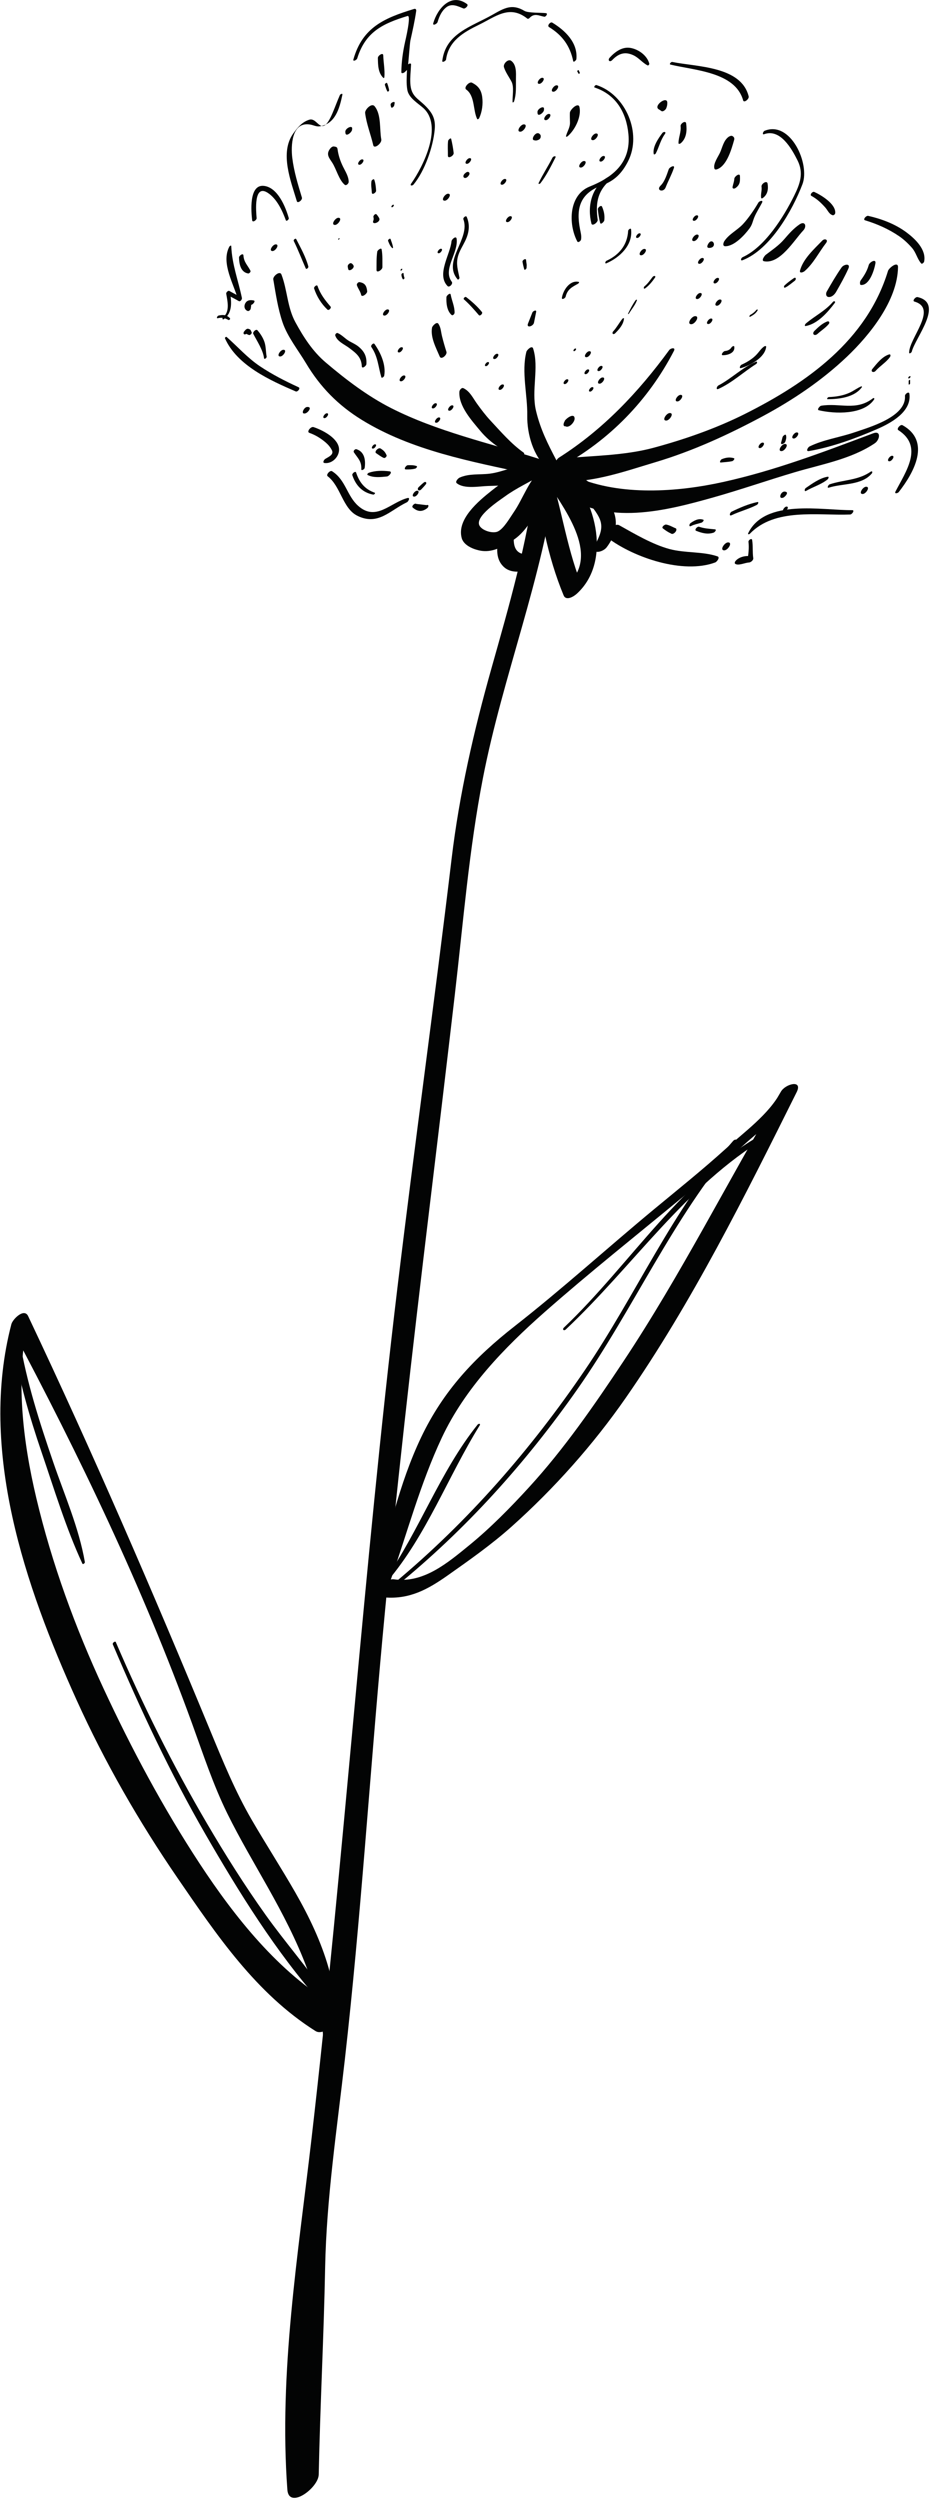 <?xml version="1.0" encoding="UTF-8" standalone="no"?>
<!DOCTYPE svg PUBLIC "-//W3C//DTD SVG 1.1//EN" "http://www.w3.org/Graphics/SVG/1.1/DTD/svg11.dtd">
<svg width="100%" height="100%" viewBox="0 0 221 593" version="1.1" xmlns="http://www.w3.org/2000/svg" xmlns:xlink="http://www.w3.org/1999/xlink" xml:space="preserve" xmlns:serif="http://www.serif.com/" style="fill-rule:evenodd;clip-rule:evenodd;stroke-linejoin:round;stroke-miterlimit:2;">
    <g transform="matrix(1,0,0,1,-1102.46,-106.067)">
        <g transform="matrix(4.167,0,0,4.167,0,0)">
            <g transform="matrix(1,0,0,1,4.978,24.48)">
                <path d="M277.748,141.832C277.828,137.904 278.038,133.98 278.113,130.053C278.189,126.1 278.792,122.135 279.236,118.208C280.143,110.205 280.644,102.176 281.385,94.159C282.14,85.999 283.078,77.859 284.058,69.724C284.547,65.669 285.033,61.615 285.505,57.559C285.98,53.474 286.313,49.33 287.097,45.291C288.232,39.443 290.517,33.873 291.288,27.946C291.404,27.056 290.162,27.67 290.089,28.245C289.621,31.915 288.589,35.462 287.588,39.014C286.579,42.593 285.761,46.157 285.318,49.851C284.344,58.001 283.21,66.131 282.23,74.281C280.293,90.403 279.199,106.595 277.336,122.721C276.572,129.331 275.472,136.018 275.961,142.691C276.045,143.844 277.733,142.593 277.748,141.832Z" style="fill:rgb(3,4,4);fill-rule:nonzero;"/>
            </g>
        </g>
        <g transform="matrix(4.167,0,0,4.167,0,0)">
            <g transform="matrix(1,0,0,1,4.978,24.48)">
                <path d="M281.851,90.898C282.8,88.197 283.539,85.408 284.761,82.809C286.079,80.003 288.31,77.696 290.612,75.666C293.167,73.417 295.834,71.3 298.458,69.134C299.637,68.161 300.815,67.188 301.947,66.161C302.964,65.237 304.128,64.415 304.895,63.276C304.619,63.227 304.343,63.179 304.067,63.131C301.033,68.233 298.394,73.517 295.102,78.471C293.46,80.942 291.726,83.455 289.718,85.643C288.671,86.786 287.537,87.941 286.337,88.921C285.096,89.933 283.712,91.119 282.019,90.87C281.542,90.8 280.884,91.854 281.522,91.904C282.929,92.014 283.966,91.444 285.086,90.656C286.342,89.772 287.6,88.887 288.746,87.862C291.166,85.699 293.391,83.201 295.242,80.538C299.016,75.111 302.027,69.049 304.974,63.143C305.345,62.4 304.311,62.671 304.067,63.131C303.394,64.405 301.981,65.418 300.925,66.372C299.603,67.567 298.205,68.686 296.832,69.822C294.188,72.012 291.626,74.338 288.924,76.452C286.622,78.252 284.85,80.132 283.58,82.794C282.322,85.433 281.705,88.322 280.94,91.126C280.758,91.797 281.72,91.27 281.851,90.898Z" style="fill:rgb(3,4,4);fill-rule:nonzero;"/>
            </g>
        </g>
        <g transform="matrix(4.167,0,0,4.167,0,0)">
            <g transform="matrix(1,0,0,1,4.978,24.48)">
                <path d="M278.734,117.597C279.077,114.331 278.022,111.503 276.415,108.7C275.614,107.304 274.738,105.952 273.93,104.56C272.988,102.94 272.29,101.228 271.575,99.501C268.288,91.551 264.878,83.664 261.194,75.89C260.966,75.408 260.312,76.068 260.239,76.35C258.366,83.515 261.012,91.251 263.956,97.747C265.563,101.293 267.504,104.666 269.705,107.875C271.929,111.115 274.181,114.454 277.566,116.587C278.156,116.959 279.376,115.546 278.627,115.107C275.472,113.255 272.958,110.088 270.967,107.057C268.889,103.893 267.085,100.521 265.491,97.091C263.877,93.619 262.549,89.985 261.663,86.258C260.888,82.997 260.458,79.414 261.196,76.111C260.88,76.265 260.562,76.418 260.243,76.572C264.137,83.882 267.705,91.298 270.536,99.091C271.163,100.818 271.728,102.551 272.54,104.202C273.253,105.649 274.082,107.038 274.87,108.444C276.502,111.353 278.05,114.516 278.049,117.927C278.048,118.372 278.706,117.872 278.734,117.597Z" style="fill:rgb(3,4,4);fill-rule:nonzero;"/>
            </g>
        </g>
        <g transform="matrix(4.167,0,0,4.167,0,0)">
            <g transform="matrix(1,0,0,1,4.978,24.48)">
                <path d="M290.492,27.646C289.745,28.225 289.388,29.364 288.856,30.132C288.641,30.444 288.3,31.05 287.962,31.222C287.675,31.367 287.048,31.181 286.901,30.885C286.643,30.362 288.04,29.462 288.351,29.235C289.023,28.744 289.768,28.42 290.469,27.987C290.684,27.854 290.992,27.303 290.559,27.254C290.145,27.207 289.69,27.527 289.349,27.721C288.73,28.071 288.142,28.47 287.586,28.912C286.857,29.492 285.598,30.53 285.894,31.606C286.019,32.057 286.655,32.284 287.06,32.335C287.716,32.417 288.375,32.033 288.896,31.67C289.597,31.182 290.064,30.28 290.471,29.554C290.726,29.099 291.274,28.336 291.241,27.79C291.215,27.37 290.729,27.462 290.492,27.646Z" style="fill:rgb(3,4,4);fill-rule:nonzero;"/>
            </g>
        </g>
        <g transform="matrix(4.167,0,0,4.167,0,0)">
            <g transform="matrix(1,0,0,1,4.978,24.48)">
                <path d="M290.08,27.851C290.328,30.236 290.777,32.639 291.698,34.863C291.839,35.203 292.282,34.925 292.448,34.773C294.531,32.88 293.493,29.079 291.531,27.419C291.189,27.13 290.398,27.82 290.625,28.189C291.593,29.766 293.868,32.518 291.927,34.251C292.177,34.221 292.427,34.191 292.677,34.162C291.817,31.976 291.548,29.641 290.782,27.433C290.656,27.068 290.053,27.59 290.08,27.851Z" style="fill:rgb(3,4,4);fill-rule:nonzero;"/>
            </g>
        </g>
        <g transform="matrix(4.167,0,0,4.167,0,0)">
            <g transform="matrix(1,0,0,1,4.978,24.48)">
                <path d="M290.372,27.661C291.166,28.196 291.993,28.671 292.739,29.276C293.131,29.593 293.474,29.956 293.706,30.407C294.013,31.002 293.751,31.463 293.49,32.007C293.222,32.569 293.934,32.421 294.155,32.123C295.966,29.7 292.581,28.031 290.94,26.992C290.679,26.826 290.103,27.478 290.372,27.661Z" style="fill:rgb(3,4,4);fill-rule:nonzero;"/>
            </g>
        </g>
        <g transform="matrix(4.167,0,0,4.167,0,0)">
            <g transform="matrix(1,0,0,1,4.978,24.48)">
                <path d="M288.006,31.62C287.863,32.198 287.834,32.869 288.337,33.284C288.811,33.676 289.617,33.522 290.056,33.164C290.21,33.038 290.641,32.402 290.149,32.406C289.781,32.409 289.441,32.65 289.109,32.382C288.81,32.141 288.841,31.636 288.882,31.298C288.905,31.106 288.69,31.044 288.545,31.081C288.299,31.142 288.067,31.373 288.006,31.62Z" style="fill:rgb(3,4,4);fill-rule:nonzero;"/>
            </g>
        </g>
        <g transform="matrix(4.167,0,0,4.167,0,0)">
            <g transform="matrix(1,0,0,1,4.978,24.48)">
                <path d="M290.971,28.323C293.03,28.591 295.014,27.854 296.951,27.276C299.072,26.642 301.09,25.712 303.037,24.669C304.76,23.745 306.415,22.631 307.834,21.283C309.146,20.036 310.717,18.082 310.748,16.185C310.754,15.808 310.229,16.225 310.177,16.395C308.971,20.347 305.58,22.755 302.021,24.539C300.371,25.365 298.602,25.981 296.822,26.462C295.135,26.917 293.303,26.91 291.57,27.076C291.083,27.123 290.13,28.213 290.971,28.323Z" style="fill:rgb(3,4,4);fill-rule:nonzero;"/>
            </g>
        </g>
        <g transform="matrix(4.167,0,0,4.167,0,0)">
            <g transform="matrix(1,0,0,1,4.978,24.48)">
                <path d="M291.644,29.077C294.146,30.914 297.493,30.058 300.223,29.289C301.786,28.849 303.315,28.315 304.87,27.854C306.405,27.399 308.08,27.112 309.428,26.205C309.71,26.015 309.808,25.46 309.329,25.64C306.522,26.697 303.717,27.765 300.777,28.412C298.162,28.989 294.951,29.207 292.437,28.143C292.06,27.984 291.255,28.79 291.644,29.077Z" style="fill:rgb(3,4,4);fill-rule:nonzero;"/>
            </g>
        </g>
        <g transform="matrix(4.167,0,0,4.167,0,0)">
            <g transform="matrix(1,0,0,1,4.978,24.48)">
                <path d="M294.235,31.61C295.713,32.717 298.503,33.67 300.335,32.99C300.422,32.957 300.634,32.701 300.463,32.643C299.616,32.355 298.623,32.466 297.732,32.227C296.765,31.968 295.738,31.361 294.863,30.871C294.569,30.706 293.938,31.388 294.235,31.61Z" style="fill:rgb(3,4,4);fill-rule:nonzero;"/>
            </g>
        </g>
        <g transform="matrix(4.167,0,0,4.167,0,0)">
            <g transform="matrix(1,0,0,1,4.978,24.48)">
                <path d="M289.542,27.452C288.835,27.513 288.19,27.849 287.487,27.936C286.901,28.008 286.312,27.917 285.769,28.163C285.693,28.198 285.499,28.392 285.613,28.482C286.047,28.823 286.87,28.653 287.398,28.637C288.169,28.613 288.77,28.618 289.449,28.202C289.623,28.096 290.008,27.412 289.542,27.452Z" style="fill:rgb(3,4,4);fill-rule:nonzero;"/>
            </g>
        </g>
        <g transform="matrix(4.167,0,0,4.167,0,0)">
            <g transform="matrix(1,0,0,1,4.978,24.48)">
                <path d="M290.265,27.084C287.449,26.189 284.511,25.544 281.864,24.2C280.524,23.518 279.288,22.576 278.146,21.606C277.403,20.976 276.881,20.163 276.419,19.316C275.954,18.464 275.965,17.49 275.624,16.599C275.534,16.364 275.129,16.698 275.159,16.876C275.299,17.701 275.421,18.538 275.69,19.331C275.97,20.15 276.58,20.91 277.021,21.647C277.831,23.004 278.849,24.039 280.189,24.867C283.031,26.621 286.438,27.248 289.651,27.94C290.034,28.023 290.734,27.233 290.265,27.084Z" style="fill:rgb(3,4,4);fill-rule:nonzero;"/>
            </g>
        </g>
        <g transform="matrix(4.167,0,0,4.167,0,0)">
            <g transform="matrix(1,0,0,1,4.978,24.48)">
                <path d="M289.42,26.738C288.708,26.233 288.127,25.553 287.533,24.916C287.252,24.615 287.003,24.284 286.762,23.95C286.523,23.618 286.365,23.25 285.989,23.069C285.886,23.019 285.767,23.179 285.761,23.265C285.703,24.08 286.46,24.908 286.951,25.499C287.548,26.219 288.309,26.673 289.15,27.055C289.279,27.113 289.552,26.831 289.42,26.738Z" style="fill:rgb(3,4,4);fill-rule:nonzero;"/>
            </g>
        </g>
        <g transform="matrix(4.167,0,0,4.167,0,0)">
            <g transform="matrix(1,0,0,1,4.978,24.48)">
                <path d="M285.024,21C284.93,20.704 284.844,20.407 284.77,20.104C284.706,19.846 284.711,19.625 284.565,19.405C284.47,19.259 284.22,19.53 284.203,19.622C284.103,20.177 284.429,20.772 284.642,21.274C284.729,21.478 285.078,21.172 285.024,21Z" style="fill:rgb(3,4,4);fill-rule:nonzero;"/>
            </g>
        </g>
        <g transform="matrix(4.167,0,0,4.167,0,0)">
            <g transform="matrix(1,0,0,1,4.978,24.48)">
                <path d="M291.295,27.19C290.793,26.234 290.372,25.402 290.122,24.34C289.851,23.194 290.31,21.888 289.962,20.813C289.895,20.606 289.604,20.898 289.578,20.997C289.288,22.137 289.647,23.463 289.627,24.634C289.609,25.663 289.97,26.961 290.776,27.632C290.977,27.798 291.411,27.411 291.295,27.19Z" style="fill:rgb(3,4,4);fill-rule:nonzero;"/>
            </g>
        </g>
        <g transform="matrix(4.167,0,0,4.167,0,0)">
            <g transform="matrix(1,0,0,1,4.978,24.48)">
                <path d="M290.011,19.343C290.054,19.14 290.09,18.936 290.133,18.734C290.167,18.576 289.953,18.677 289.919,18.761C289.834,18.968 289.757,19.178 289.672,19.385C289.556,19.67 289.966,19.557 290.011,19.343Z" style="fill:rgb(3,4,4);fill-rule:nonzero;"/>
            </g>
        </g>
        <g transform="matrix(4.167,0,0,4.167,0,0)">
            <g transform="matrix(1,0,0,1,4.978,24.48)">
                <path d="M291.524,27.55C294.302,26.042 296.525,23.76 297.981,20.952C298.098,20.728 297.8,20.782 297.711,20.904C295.961,23.298 293.95,25.425 291.433,27.024C291.17,27.191 291.106,27.777 291.524,27.55Z" style="fill:rgb(3,4,4);fill-rule:nonzero;"/>
            </g>
        </g>
        <g transform="matrix(4.167,0,0,4.167,0,0)">
            <g transform="matrix(1,0,0,1,4.978,24.48)">
                <path d="M276.604,23.019C275.843,22.67 275.102,22.292 274.403,21.825C273.683,21.342 273.146,20.721 272.502,20.156C272.466,20.123 272.391,20.195 272.408,20.235C273.095,21.78 274.979,22.625 276.437,23.255C276.541,23.301 276.728,23.076 276.604,23.019Z" style="fill:rgb(3,4,4);fill-rule:nonzero;"/>
            </g>
        </g>
        <g transform="matrix(4.167,0,0,4.167,0,0)">
            <g transform="matrix(1,0,0,1,4.978,24.48)">
                <path d="M272.002,19.087C272.239,19.028 272.399,19.076 272.607,19.19C272.648,19.212 272.728,19.127 272.692,19.09C272.505,18.892 272.3,18.875 272.039,18.937C271.97,18.954 271.895,19.114 272.002,19.087Z" style="fill:rgb(3,4,4);fill-rule:nonzero;"/>
            </g>
        </g>
        <g transform="matrix(4.167,0,0,4.167,0,0)">
            <g transform="matrix(1,0,0,1,4.978,24.48)">
                <path d="M272.354,19.132C272.847,18.765 272.783,18.139 272.689,17.586C272.63,17.637 272.569,17.688 272.51,17.74C272.735,17.871 272.972,17.982 273.197,18.115C273.282,18.164 273.388,18.01 273.373,17.939C273.161,16.917 272.809,16.036 272.766,14.984C272.763,14.912 272.672,14.984 272.657,15.012C272.158,15.952 272.93,17.168 273.168,18.085C273.227,18.027 273.285,17.968 273.344,17.91C273.118,17.778 272.882,17.667 272.656,17.535C272.588,17.495 272.466,17.622 272.477,17.688C272.544,18.085 272.704,18.709 272.312,19.017C272.236,19.077 272.251,19.209 272.354,19.132Z" style="fill:rgb(3,4,4);fill-rule:nonzero;"/>
            </g>
        </g>
        <g transform="matrix(4.167,0,0,4.167,0,0)">
            <g transform="matrix(1,0,0,1,4.978,24.48)">
                <path d="M273.207,15.635C273.214,16.008 273.306,16.471 273.727,16.541C273.786,16.552 273.89,16.447 273.859,16.386C273.697,16.066 273.486,15.91 273.459,15.514C273.447,15.355 273.205,15.525 273.207,15.635Z" style="fill:rgb(3,4,4);fill-rule:nonzero;"/>
            </g>
        </g>
        <g transform="matrix(4.167,0,0,4.167,0,0)">
            <g transform="matrix(1,0,0,1,4.978,24.48)">
                <path d="M274.046,18.077C273.879,18.044 273.701,18.042 273.591,18.197C273.467,18.37 273.5,18.6 273.698,18.676C273.769,18.702 273.86,18.613 273.872,18.549C273.865,18.585 273.915,18.327 273.896,18.327C273.987,18.329 274.177,18.103 274.046,18.077Z" style="fill:rgb(3,4,4);fill-rule:nonzero;"/>
            </g>
        </g>
        <g transform="matrix(4.167,0,0,4.167,0,0)">
            <g transform="matrix(1,0,0,1,4.978,24.48)">
                <path d="M273.649,19.954C273.672,19.932 273.694,19.911 273.717,19.889C273.663,19.909 273.609,19.929 273.556,19.949C273.625,19.982 273.695,20.013 273.767,20.043C273.835,20.072 273.962,19.953 273.926,19.883C273.854,19.742 273.875,19.732 273.74,19.691C273.684,19.673 273.616,19.709 273.579,19.751C273.558,19.774 273.537,19.797 273.517,19.821C273.392,19.962 273.511,20.086 273.649,19.954Z" style="fill:rgb(3,4,4);fill-rule:nonzero;"/>
            </g>
        </g>
        <g transform="matrix(4.167,0,0,4.167,0,0)">
            <g transform="matrix(1,0,0,1,4.978,24.48)">
                <path d="M274.21,13.389C274.178,12.992 274.037,11.435 274.837,11.946C275.359,12.281 275.668,12.952 275.874,13.51C275.907,13.6 276.063,13.465 276.042,13.39C275.861,12.75 275.413,11.646 274.63,11.555C273.748,11.453 273.905,13.081 273.956,13.511C273.975,13.671 274.22,13.502 274.21,13.389Z" style="fill:rgb(3,4,4);fill-rule:nonzero;"/>
            </g>
        </g>
        <g transform="matrix(4.167,0,0,4.167,0,0)">
            <g transform="matrix(1,0,0,1,4.978,24.48)">
                <path d="M276.324,14.688C276.577,15.203 276.778,15.73 277.009,16.253C277.044,16.334 277.175,16.212 277.157,16.146C277.014,15.602 276.721,15.086 276.467,14.586C276.43,14.513 276.294,14.626 276.324,14.688Z" style="fill:rgb(3,4,4);fill-rule:nonzero;"/>
            </g>
        </g>
        <g transform="matrix(4.167,0,0,4.167,0,0)">
            <g transform="matrix(1,0,0,1,4.978,24.48)">
                <path d="M277.485,17.394C277.634,17.852 277.895,18.269 278.245,18.6C278.319,18.671 278.489,18.502 278.421,18.424C278.11,18.065 277.836,17.71 277.681,17.255C277.646,17.151 277.456,17.304 277.485,17.394Z" style="fill:rgb(3,4,4);fill-rule:nonzero;"/>
            </g>
        </g>
        <g transform="matrix(4.167,0,0,4.167,0,0)">
            <g transform="matrix(1,0,0,1,4.978,24.48)">
                <path d="M276.79,12.221C276.563,11.467 276.332,10.725 276.239,9.94C276.168,9.343 276.171,7.853 277.288,8.069C277.453,8.101 277.624,8.193 277.799,8.166C278.69,8.029 278.93,7.16 279.096,6.369C279.118,6.262 278.977,6.333 278.953,6.386C278.801,6.727 278.677,7.08 278.529,7.423C277.893,8.903 277.719,7.639 277.219,7.786C276.808,7.908 276.533,8.239 276.292,8.579C275.51,9.677 276.167,11.305 276.501,12.428C276.546,12.579 276.831,12.358 276.79,12.221Z" style="fill:rgb(3,4,4);fill-rule:nonzero;"/>
            </g>
        </g>
        <g transform="matrix(4.167,0,0,4.167,0,0)">
            <g transform="matrix(1,0,0,1,4.978,24.48)">
                <path d="M279.942,4.297C280.41,2.78 281.409,2.313 282.808,1.884C283.033,1.814 282.688,3.264 282.666,3.362C282.54,3.934 282.462,4.489 282.454,5.074C282.452,5.196 282.606,5.119 282.649,5.079C282.922,4.827 282.777,4.921 282.775,4.973C282.761,5.356 282.73,5.707 282.794,6.087C282.87,6.543 283.378,6.835 283.693,7.113C284.841,8.123 283.726,10.411 283.013,11.424C282.921,11.555 283.079,11.565 283.153,11.475C283.793,10.697 284.263,9.344 284.355,8.353C284.411,7.754 284.243,7.418 283.814,6.992C283.381,6.561 283.009,6.452 282.967,5.722C282.946,5.366 282.994,5.001 283.008,4.646C283.012,4.544 282.873,4.603 282.838,4.642C282.852,4.627 282.938,3.424 282.969,3.287C283.093,2.724 283.219,2.169 283.301,1.599C283.312,1.522 283.271,1.455 283.185,1.482C281.489,1.997 280.239,2.532 279.724,4.352C279.679,4.509 279.913,4.393 279.942,4.297Z" style="fill:rgb(3,4,4);fill-rule:nonzero;"/>
            </g>
        </g>
        <g transform="matrix(4.167,0,0,4.167,0,0)">
            <g transform="matrix(1,0,0,1,4.978,24.48)">
                <path d="M281.923,12.772C281.988,12.772 282.082,12.627 281.993,12.627C281.928,12.627 281.834,12.772 281.923,12.772Z" style="fill:rgb(3,4,4);fill-rule:nonzero;"/>
            </g>
        </g>
        <g transform="matrix(4.167,0,0,4.167,0,0)">
            <g transform="matrix(1,0,0,1,4.978,24.48)">
                <path d="M285.002,4.361C285.149,3.296 286.004,2.808 286.873,2.385C287.827,1.92 288.618,1.228 289.627,2.031C289.667,2.063 289.727,2.031 289.757,1.998C290.032,1.698 290.295,1.874 290.597,1.926C290.688,1.942 290.821,1.74 290.694,1.723C290.439,1.689 289.682,1.721 289.466,1.593C288.757,1.17 288.315,1.434 287.644,1.815C286.446,2.496 284.98,2.865 284.786,4.44C284.771,4.562 284.99,4.447 285.002,4.361Z" style="fill:rgb(3,4,4);fill-rule:nonzero;"/>
            </g>
        </g>
        <g transform="matrix(4.167,0,0,4.167,0,0)">
            <g transform="matrix(1,0,0,1,4.978,24.48)">
                <path d="M284.518,2.232C284.616,1.908 284.746,1.599 285.021,1.385C285.327,1.147 285.688,1.333 285.989,1.455C286.089,1.496 286.303,1.285 286.199,1.208C285.29,0.535 284.51,1.46 284.273,2.292C284.224,2.467 284.484,2.339 284.518,2.232Z" style="fill:rgb(3,4,4);fill-rule:nonzero;"/>
            </g>
        </g>
        <g transform="matrix(4.167,0,0,4.167,0,0)">
            <g transform="matrix(1,0,0,1,4.978,24.48)">
                <path d="M290.867,2.515C291.624,2.979 292.064,3.584 292.244,4.451C292.266,4.554 292.419,4.397 292.425,4.343C292.522,3.409 291.784,2.702 291.049,2.26C290.945,2.198 290.74,2.436 290.867,2.515Z" style="fill:rgb(3,4,4);fill-rule:nonzero;"/>
            </g>
        </g>
        <g transform="matrix(4.167,0,0,4.167,0,0)">
            <g transform="matrix(1,0,0,1,4.978,24.48)">
                <path d="M292.478,5.043C292.5,5.083 292.522,5.123 292.546,5.164C292.567,5.202 292.635,5.143 292.62,5.11C292.602,5.067 292.583,5.024 292.563,4.981C292.544,4.935 292.456,5.006 292.478,5.043Z" style="fill:rgb(3,4,4);fill-rule:nonzero;"/>
            </g>
        </g>
        <g transform="matrix(4.167,0,0,4.167,0,0)">
            <g transform="matrix(1,0,0,1,4.978,24.48)">
                <path d="M293.47,5.958C294.682,6.361 295.273,7.378 295.39,8.608C295.541,10.217 294.535,11.051 293.177,11.596C291.997,12.071 291.951,13.713 292.475,14.715C292.528,14.818 292.681,14.682 292.692,14.61C292.727,14.4 292.673,14.224 292.632,14.012C292.399,12.81 292.636,11.969 293.914,11.51C294.612,11.26 295.038,10.808 295.37,10.155C296.183,8.555 295.233,6.355 293.571,5.816C293.505,5.794 293.395,5.934 293.47,5.958Z" style="fill:rgb(3,4,4);fill-rule:nonzero;"/>
            </g>
        </g>
        <g transform="matrix(4.167,0,0,4.167,0,0)">
            <g transform="matrix(1,0,0,1,4.978,24.48)">
                <path d="M294.466,4.395C294.83,4.014 295.194,3.901 295.661,4.113C295.979,4.257 296.176,4.54 296.479,4.696C296.526,4.721 296.591,4.638 296.579,4.595C296.454,4.131 295.97,3.784 295.51,3.702C295.036,3.618 294.625,3.928 294.325,4.254C294.189,4.402 294.325,4.542 294.466,4.395Z" style="fill:rgb(3,4,4);fill-rule:nonzero;"/>
            </g>
        </g>
        <g transform="matrix(4.167,0,0,4.167,0,0)">
            <g transform="matrix(1,0,0,1,4.978,24.48)">
                <path d="M297.779,4.649C299.135,4.982 301.472,5.061 301.925,6.688C301.972,6.856 302.278,6.609 302.241,6.461C301.814,4.731 299.268,4.784 297.887,4.5C297.817,4.486 297.7,4.63 297.779,4.649Z" style="fill:rgb(3,4,4);fill-rule:nonzero;"/>
            </g>
        </g>
        <g transform="matrix(4.167,0,0,4.167,0,0)">
            <g transform="matrix(1,0,0,1,4.978,24.48)">
                <path d="M303.12,8.614C304.044,8.276 304.7,9.457 305.025,10.108C305.386,10.829 305.165,11.44 304.832,12.113C304.235,13.32 303.165,15.038 301.895,15.614C301.803,15.655 301.749,15.843 301.896,15.786C303.476,15.172 304.734,12.956 305.304,11.462C305.75,10.292 304.618,7.817 303.145,8.42C303.065,8.453 302.989,8.662 303.12,8.614Z" style="fill:rgb(3,4,4);fill-rule:nonzero;"/>
            </g>
        </g>
        <g transform="matrix(4.167,0,0,4.167,0,0)">
            <g transform="matrix(1,0,0,1,4.978,24.48)">
                <path d="M305.814,12.125C306.128,12.294 306.366,12.52 306.602,12.783C306.737,12.934 306.819,13.164 307.021,13.224C307.093,13.245 307.17,13.16 307.173,13.094C307.199,12.579 306.382,12.084 305.977,11.899C305.878,11.853 305.698,12.063 305.814,12.125Z" style="fill:rgb(3,4,4);fill-rule:nonzero;"/>
            </g>
        </g>
        <g transform="matrix(4.167,0,0,4.167,0,0)">
            <g transform="matrix(1,0,0,1,4.978,24.48)">
                <path d="M308.868,13.513C309.552,13.721 310.208,14.009 310.801,14.412C311.076,14.599 311.32,14.83 311.54,15.079C311.777,15.347 311.84,15.708 312.065,15.967C312.119,16.029 312.227,15.914 312.236,15.865C312.372,15.187 311.732,14.577 311.241,14.21C310.601,13.731 309.822,13.436 309.048,13.261C308.934,13.236 308.731,13.472 308.868,13.513Z" style="fill:rgb(3,4,4);fill-rule:nonzero;"/>
            </g>
        </g>
        <g transform="matrix(4.167,0,0,4.167,0,0)">
            <g transform="matrix(1,0,0,1,4.978,24.48)">
                <path d="M311.68,18.14C313.044,18.529 311.371,20.236 311.382,21.048C311.384,21.145 311.52,21.042 311.531,20.994C311.733,20.189 313.403,18.236 311.861,17.885C311.745,17.858 311.543,18.1 311.68,18.14Z" style="fill:rgb(3,4,4);fill-rule:nonzero;"/>
            </g>
        </g>
        <g transform="matrix(4.167,0,0,4.167,0,0)">
            <g transform="matrix(1,0,0,1,4.978,24.48)">
                <path d="M311.364,22.516C311.424,22.516 311.509,22.384 311.427,22.384C311.367,22.384 311.282,22.516 311.364,22.516Z" style="fill:rgb(3,4,4);fill-rule:nonzero;"/>
            </g>
        </g>
        <g transform="matrix(4.167,0,0,4.167,0,0)">
            <g transform="matrix(1,0,0,1,4.978,24.48)">
                <path d="M311.354,22.657L311.354,22.845C311.354,22.895 311.437,22.842 311.437,22.805L311.437,22.617C311.437,22.567 311.354,22.62 311.354,22.657Z" style="fill:rgb(3,4,4);fill-rule:nonzero;"/>
            </g>
        </g>
        <g transform="matrix(4.167,0,0,4.167,0,0)">
            <g transform="matrix(1,0,0,1,4.978,24.48)">
                <path d="M311.144,23.511C311.225,24.701 309.123,25.292 308.258,25.587C307.429,25.87 306.493,26 305.706,26.388C305.612,26.434 305.474,26.684 305.674,26.65C306.981,26.425 308.336,25.928 309.549,25.402C310.334,25.062 311.536,24.414 311.397,23.389C311.376,23.227 311.136,23.398 311.144,23.511Z" style="fill:rgb(3,4,4);fill-rule:nonzero;"/>
            </g>
        </g>
        <g transform="matrix(4.167,0,0,4.167,0,0)">
            <g transform="matrix(1,0,0,1,4.978,24.48)">
                <path d="M310.763,25.457C312.218,26.39 311.194,27.815 310.606,28.948C310.525,29.104 310.729,29.06 310.792,28.981C311.672,27.856 312.636,26.085 311.002,25.176C310.888,25.112 310.647,25.383 310.763,25.457Z" style="fill:rgb(3,4,4);fill-rule:nonzero;"/>
            </g>
        </g>
        <g transform="matrix(4.167,0,0,4.167,0,0)">
            <g transform="matrix(1,0,0,1,4.978,24.48)">
                <path d="M308.143,30.013C306.422,30.03 303.173,29.347 302.213,31.324C302.176,31.4 302.265,31.4 302.305,31.359C303.737,29.87 306.151,30.332 308.023,30.261C308.132,30.257 308.297,30.012 308.143,30.013Z" style="fill:rgb(3,4,4);fill-rule:nonzero;"/>
            </g>
        </g>
        <g transform="matrix(4.167,0,0,4.167,0,0)">
            <g transform="matrix(1,0,0,1,4.978,24.48)">
                <path d="M302.229,31.812C302.27,32.169 302.229,32.513 302.169,32.866C302.263,32.798 302.356,32.73 302.449,32.662C302.142,32.566 301.696,32.656 301.486,32.914C301.46,32.946 301.425,33.03 301.469,33.064C301.641,33.198 302.058,32.996 302.252,32.994C302.358,32.992 302.52,32.862 302.502,32.744C302.451,32.4 302.494,32.055 302.438,31.712C302.416,31.58 302.218,31.719 302.229,31.812Z" style="fill:rgb(3,4,4);fill-rule:nonzero;"/>
            </g>
        </g>
        <g transform="matrix(4.167,0,0,4.167,0,0)">
            <g transform="matrix(1,0,0,1,4.978,24.48)">
                <path d="M277.215,25.614C277.561,25.735 277.865,25.924 278.144,26.161C278.29,26.286 278.415,26.435 278.5,26.607C278.629,26.867 278.271,26.994 278.11,27.104C278.047,27.148 277.945,27.315 278.082,27.331C278.563,27.389 278.994,26.886 278.892,26.427C278.765,25.864 277.94,25.445 277.451,25.285C277.299,25.235 277.041,25.553 277.215,25.614Z" style="fill:rgb(3,4,4);fill-rule:nonzero;"/>
            </g>
        </g>
        <g transform="matrix(4.167,0,0,4.167,0,0)">
            <g transform="matrix(1,0,0,1,4.978,24.48)">
                <path d="M278.259,28.086C279.004,28.654 279.107,29.918 279.951,30.334C281.126,30.914 281.803,30.027 282.772,29.564C282.858,29.523 282.98,29.276 282.802,29.323C281.829,29.581 281.017,30.672 279.999,29.772C279.348,29.196 279.29,28.291 278.506,27.796C278.394,27.725 278.144,27.998 278.259,28.086Z" style="fill:rgb(3,4,4);fill-rule:nonzero;"/>
            </g>
        </g>
        <g transform="matrix(4.167,0,0,4.167,0,0)">
            <g transform="matrix(1,0,0,1,4.978,24.48)">
                <path d="M283.104,29.866C283.387,30.108 283.633,30.121 283.925,29.904C284.007,29.843 284.046,29.671 283.895,29.728C283.7,29.705 283.506,29.682 283.312,29.659C283.215,29.585 283.014,29.788 283.104,29.866Z" style="fill:rgb(3,4,4);fill-rule:nonzero;"/>
            </g>
        </g>
        <g transform="matrix(4.167,0,0,4.167,0,0)">
            <g transform="matrix(1,0,0,1,4.978,24.48)">
                <path d="M280.391,7.405C280.466,8.029 280.713,8.63 280.854,9.239C280.909,9.482 281.354,9.125 281.313,8.91C281.202,8.343 281.327,7.495 280.928,7.018C280.757,6.814 280.368,7.219 280.391,7.405Z" style="fill:rgb(3,4,4);fill-rule:nonzero;"/>
            </g>
        </g>
        <g transform="matrix(4.167,0,0,4.167,0,0)">
            <g transform="matrix(1,0,0,1,4.978,24.48)">
                <path d="M278.346,9.51C278.177,9.794 278.357,9.986 278.52,10.238C278.755,10.604 278.896,11.214 279.228,11.492C279.317,11.567 279.456,11.415 279.455,11.329C279.454,11.015 279.266,10.736 279.131,10.459C278.976,10.141 278.868,9.821 278.821,9.469C278.809,9.372 278.768,9.338 278.675,9.322C278.655,9.319 278.636,9.316 278.616,9.312C278.502,9.293 278.395,9.427 278.346,9.51Z" style="fill:rgb(3,4,4);fill-rule:nonzero;"/>
            </g>
        </g>
        <g transform="matrix(4.167,0,0,4.167,0,0)">
            <g transform="matrix(1,0,0,1,4.978,24.48)">
                <path d="M281.699,14.688C281.766,14.858 281.809,14.973 281.936,15.097C281.952,15.113 281.986,15.08 281.983,15.062C281.956,14.891 281.899,14.751 281.842,14.586C281.815,14.512 281.673,14.622 281.699,14.688Z" style="fill:rgb(3,4,4);fill-rule:nonzero;"/>
            </g>
        </g>
        <g transform="matrix(4.167,0,0,4.167,0,0)">
            <g transform="matrix(1,0,0,1,4.978,24.48)">
                <path d="M282.433,16.378C282.48,16.378 282.549,16.271 282.483,16.271C282.436,16.271 282.367,16.378 282.433,16.378Z" style="fill:rgb(3,4,4);fill-rule:nonzero;"/>
            </g>
        </g>
        <g transform="matrix(4.167,0,0,4.167,0,0)">
            <g transform="matrix(1,0,0,1,4.978,24.48)">
                <path d="M282.459,16.604C282.463,16.705 282.483,16.767 282.533,16.86C282.562,16.912 282.646,16.833 282.633,16.789C282.602,16.711 282.585,16.629 282.582,16.545C282.579,16.469 282.457,16.549 282.459,16.604Z" style="fill:rgb(3,4,4);fill-rule:nonzero;"/>
            </g>
        </g>
        <g transform="matrix(4.167,0,0,4.167,0,0)">
            <g transform="matrix(1,0,0,1,4.978,24.48)">
                <path d="M288.299,4.796C288.384,5.081 288.589,5.355 288.729,5.621C288.888,5.917 288.775,6.455 288.79,6.783C288.792,6.84 288.867,6.777 288.875,6.751C289.013,6.317 288.977,5.919 288.983,5.469C288.988,5.13 289.021,4.67 288.718,4.44C288.537,4.302 288.242,4.608 288.299,4.796Z" style="fill:rgb(3,4,4);fill-rule:nonzero;"/>
            </g>
        </g>
        <g transform="matrix(4.167,0,0,4.167,0,0)">
            <g transform="matrix(1,0,0,1,4.978,24.48)">
                <path d="M286.149,6.071C286.652,6.43 286.531,7.249 286.772,7.743C286.799,7.797 286.873,7.732 286.888,7.701C287.058,7.334 287.113,6.9 287.062,6.501C287.007,6.084 286.831,5.861 286.48,5.681C286.323,5.6 285.99,5.957 286.149,6.071Z" style="fill:rgb(3,4,4);fill-rule:nonzero;"/>
            </g>
        </g>
        <g transform="matrix(4.167,0,0,4.167,0,0)">
            <g transform="matrix(1,0,0,1,4.978,24.48)">
                <path d="M292.055,7.396C292.048,7.58 292.056,7.761 292.061,7.944C292.068,8.234 291.906,8.447 291.836,8.714C291.818,8.784 291.9,8.754 291.927,8.731C292.345,8.373 292.722,7.623 292.602,7.07C292.536,6.77 292.061,7.213 292.055,7.396Z" style="fill:rgb(3,4,4);fill-rule:nonzero;"/>
            </g>
        </g>
        <g transform="matrix(4.167,0,0,4.167,0,0)">
            <g transform="matrix(1,0,0,1,4.978,24.48)">
                <path d="M291.063,9.949C290.817,10.435 290.511,10.894 290.278,11.386C290.237,11.472 290.345,11.448 290.379,11.404C290.72,10.963 290.976,10.446 291.228,9.951C291.295,9.818 291.106,9.863 291.063,9.949Z" style="fill:rgb(3,4,4);fill-rule:nonzero;"/>
            </g>
        </g>
        <g transform="matrix(4.167,0,0,4.167,0,0)">
            <g transform="matrix(1,0,0,1,4.978,24.48)">
                <path d="M289.356,15.873C289.38,16.023 289.414,16.162 289.457,16.308C289.479,16.381 289.584,16.271 289.587,16.23C289.606,15.946 289.593,16.106 289.56,15.776C289.547,15.65 289.343,15.781 289.356,15.873Z" style="fill:rgb(3,4,4);fill-rule:nonzero;"/>
            </g>
        </g>
        <g transform="matrix(4.167,0,0,4.167,0,0)">
            <g transform="matrix(1,0,0,1,4.978,24.48)">
                <path d="M297.146,7.212C297.181,7.235 297.216,7.259 297.251,7.282C297.341,7.373 297.512,7.222 297.544,7.139C297.591,7.016 297.606,6.953 297.605,6.819C297.6,6.397 296.747,7.027 297.146,7.212Z" style="fill:rgb(3,4,4);fill-rule:nonzero;"/>
            </g>
        </g>
        <g transform="matrix(4.167,0,0,4.167,0,0)">
            <g transform="matrix(1,0,0,1,4.978,24.48)">
                <path d="M297.322,8.547C297.093,8.851 296.761,9.333 296.829,9.731C296.843,9.809 296.935,9.738 296.953,9.701C297.142,9.331 297.218,8.948 297.469,8.602C297.565,8.468 297.397,8.448 297.322,8.547Z" style="fill:rgb(3,4,4);fill-rule:nonzero;"/>
            </g>
        </g>
        <g transform="matrix(4.167,0,0,4.167,0,0)">
            <g transform="matrix(1,0,0,1,4.978,24.48)">
                <path d="M298.362,8.15C298.4,8.501 298.243,8.785 298.243,9.118C298.243,9.204 298.349,9.148 298.38,9.121C298.701,8.838 298.733,8.404 298.679,7.999C298.651,7.8 298.348,8.009 298.362,8.15Z" style="fill:rgb(3,4,4);fill-rule:nonzero;"/>
            </g>
        </g>
        <g transform="matrix(4.167,0,0,4.167,0,0)">
            <g transform="matrix(1,0,0,1,4.978,24.48)">
                <path d="M297.685,10.612C297.58,10.904 297.459,11.31 297.229,11.533C296.939,11.811 297.384,11.962 297.511,11.64C297.658,11.266 297.853,10.92 297.981,10.538C298.052,10.33 297.729,10.485 297.685,10.612Z" style="fill:rgb(3,4,4);fill-rule:nonzero;"/>
            </g>
        </g>
        <g transform="matrix(4.167,0,0,4.167,0,0)">
            <g transform="matrix(1,0,0,1,4.978,24.48)">
                <path d="M301.081,8.775C300.82,8.977 300.749,9.332 300.624,9.626C300.517,9.881 300.202,10.286 300.289,10.571C300.313,10.647 300.407,10.624 300.46,10.603C301.009,10.388 301.266,9.455 301.413,8.94C301.44,8.846 301.409,8.778 301.331,8.728C301.325,8.725 301.318,8.721 301.313,8.717C301.248,8.677 301.13,8.737 301.081,8.775Z" style="fill:rgb(3,4,4);fill-rule:nonzero;"/>
            </g>
        </g>
        <g transform="matrix(4.167,0,0,4.167,0,0)">
            <g transform="matrix(1,0,0,1,4.978,24.48)">
                <path d="M301.422,11.152C301.412,11.318 301.354,11.451 301.323,11.608C301.3,11.728 301.421,11.729 301.495,11.675C301.753,11.487 301.754,11.304 301.744,10.997C301.737,10.789 301.43,11.017 301.422,11.152Z" style="fill:rgb(3,4,4);fill-rule:nonzero;"/>
            </g>
        </g>
        <g transform="matrix(4.167,0,0,4.167,0,0)">
            <g transform="matrix(1,0,0,1,4.978,24.48)">
                <path d="M306.431,14.672C305.969,15.151 305.348,15.703 305.167,16.366C305.115,16.559 305.347,16.476 305.421,16.412C305.926,15.981 306.244,15.331 306.647,14.809C306.797,14.616 306.571,14.525 306.431,14.672Z" style="fill:rgb(3,4,4);fill-rule:nonzero;"/>
            </g>
        </g>
        <g transform="matrix(4.167,0,0,4.167,0,0)">
            <g transform="matrix(1,0,0,1,4.978,24.48)">
                <path d="M304.806,16.812C304.624,16.938 304.449,17.067 304.288,17.217C304.233,17.268 304.235,17.39 304.334,17.338C304.529,17.236 304.684,17.093 304.86,16.962C304.963,16.886 304.943,16.717 304.806,16.812Z" style="fill:rgb(3,4,4);fill-rule:nonzero;"/>
            </g>
        </g>
        <g transform="matrix(4.167,0,0,4.167,0,0)">
            <g transform="matrix(1,0,0,1,4.978,24.48)">
                <path d="M309.08,16.06C308.992,16.378 308.832,16.646 308.638,16.912C308.579,16.993 308.571,17.065 308.59,17.159C308.595,17.185 308.627,17.196 308.649,17.197C309.135,17.211 309.399,16.329 309.461,15.964C309.51,15.675 309.125,15.895 309.08,16.06Z" style="fill:rgb(3,4,4);fill-rule:nonzero;"/>
            </g>
        </g>
        <g transform="matrix(4.167,0,0,4.167,0,0)">
            <g transform="matrix(1,0,0,1,4.978,24.48)">
                <path d="M307.041,18.158C306.591,18.68 306.011,18.954 305.498,19.389C305.458,19.423 305.39,19.552 305.5,19.531C306.181,19.4 306.746,18.746 307.143,18.222C307.21,18.132 307.104,18.083 307.041,18.158Z" style="fill:rgb(3,4,4);fill-rule:nonzero;"/>
            </g>
        </g>
        <g transform="matrix(4.167,0,0,4.167,0,0)">
            <g transform="matrix(1,0,0,1,4.978,24.48)">
                <path d="M294.639,19.943C294.871,19.708 295.104,19.449 295.138,19.111C295.144,19.049 295.057,19.105 295.043,19.122C294.861,19.354 294.727,19.611 294.527,19.831C294.422,19.949 294.525,20.057 294.639,19.943Z" style="fill:rgb(3,4,4);fill-rule:nonzero;"/>
            </g>
        </g>
        <g transform="matrix(4.167,0,0,4.167,0,0)">
            <g transform="matrix(1,0,0,1,4.978,24.48)">
                <path d="M295.417,18.832C295.569,18.577 295.768,18.357 295.872,18.075C295.896,18.013 295.825,18.028 295.801,18.062C295.628,18.302 295.499,18.559 295.37,18.824C295.352,18.862 295.402,18.856 295.417,18.832Z" style="fill:rgb(3,4,4);fill-rule:nonzero;"/>
            </g>
        </g>
        <g transform="matrix(4.167,0,0,4.167,0,0)">
            <g transform="matrix(1,0,0,1,4.978,24.48)">
                <path d="M296.354,17.382C296.576,17.217 296.739,17.011 296.898,16.787C296.983,16.665 296.835,16.652 296.768,16.738C296.623,16.923 296.498,17.116 296.312,17.267C296.238,17.328 296.25,17.459 296.354,17.382Z" style="fill:rgb(3,4,4);fill-rule:nonzero;"/>
            </g>
        </g>
        <g transform="matrix(4.167,0,0,4.167,0,0)">
            <g transform="matrix(1,0,0,1,4.978,24.48)">
                <path d="M302.334,19C302.509,18.906 302.652,18.813 302.75,18.638C302.78,18.584 302.711,18.581 302.683,18.612C302.586,18.73 302.47,18.826 302.332,18.899C302.283,18.928 302.251,19.045 302.334,19Z" style="fill:rgb(3,4,4);fill-rule:nonzero;"/>
            </g>
        </g>
        <g transform="matrix(4.167,0,0,4.167,0,0)">
            <g transform="matrix(1,0,0,1,4.978,24.48)">
                <path d="M300.521,23.111C301.307,22.755 301.941,22.152 302.667,21.694C302.73,21.654 302.75,21.523 302.645,21.568C301.875,21.895 301.259,22.526 300.52,22.913C300.42,22.965 300.355,23.187 300.521,23.111Z" style="fill:rgb(3,4,4);fill-rule:nonzero;"/>
            </g>
        </g>
        <g transform="matrix(4.167,0,0,4.167,0,0)">
            <g transform="matrix(1,0,0,1,4.978,24.48)">
                <path d="M300.774,21.195C301.053,21.193 301.465,21.07 301.423,20.719C301.412,20.622 301.3,20.699 301.268,20.738C301.186,20.87 301.061,20.941 300.892,20.954C300.791,20.962 300.621,21.197 300.774,21.195Z" style="fill:rgb(3,4,4);fill-rule:nonzero;"/>
            </g>
        </g>
        <g transform="matrix(4.167,0,0,4.167,0,0)">
            <g transform="matrix(1,0,0,1,4.978,24.48)">
                <path d="M291.814,17.861C291.915,17.441 292.176,17.313 292.521,17.124C292.54,17.114 292.616,17.033 292.56,17.02C292.053,16.905 291.675,17.487 291.602,17.913C291.574,18.073 291.792,17.956 291.814,17.861Z" style="fill:rgb(3,4,4);fill-rule:nonzero;"/>
            </g>
        </g>
        <g transform="matrix(4.167,0,0,4.167,0,0)">
            <g transform="matrix(1,0,0,1,4.978,24.48)">
                <path d="M294.146,15.958C294.9,15.628 295.648,14.928 295.542,14.035C295.528,13.924 295.378,14.047 295.374,14.115C295.329,14.921 294.865,15.483 294.145,15.816C294.069,15.851 294.028,16.01 294.146,15.958Z" style="fill:rgb(3,4,4);fill-rule:nonzero;"/>
            </g>
        </g>
        <g transform="matrix(4.167,0,0,4.167,0,0)">
            <g transform="matrix(1,0,0,1,4.978,24.48)">
                <path d="M285.988,13.455C286.405,14.565 284.768,15.831 285.657,16.876C285.698,16.924 285.773,16.825 285.766,16.784C285.682,16.355 285.562,16.02 285.677,15.58C285.759,15.266 285.947,14.987 286.087,14.698C286.307,14.245 286.382,13.789 286.178,13.319C286.134,13.22 285.956,13.37 285.988,13.455Z" style="fill:rgb(3,4,4);fill-rule:nonzero;"/>
            </g>
        </g>
        <g transform="matrix(4.167,0,0,4.167,0,0)">
            <g transform="matrix(1,0,0,1,4.978,24.48)">
                <path d="M286.019,18.015C286.331,18.291 286.6,18.596 286.87,18.913C286.935,18.99 287.112,18.817 287.046,18.736C286.785,18.413 286.476,18.139 286.147,17.885C286.088,17.838 285.962,17.965 286.019,18.015Z" style="fill:rgb(3,4,4);fill-rule:nonzero;"/>
            </g>
        </g>
        <g transform="matrix(4.167,0,0,4.167,0,0)">
            <g transform="matrix(1,0,0,1,4.978,24.48)">
                <path d="M280.745,20.725C281.124,21.281 281.133,21.829 281.314,22.445C281.34,22.531 281.469,22.412 281.477,22.367C281.592,21.747 281.273,21.042 280.921,20.549C280.864,20.469 280.686,20.639 280.745,20.725Z" style="fill:rgb(3,4,4);fill-rule:nonzero;"/>
            </g>
        </g>
        <g transform="matrix(4.167,0,0,4.167,0,0)">
            <g transform="matrix(1,0,0,1,4.978,24.48)">
                <path d="M300.659,27.301C300.882,27.277 301.094,27.272 301.312,27.222C301.355,27.211 301.483,27.079 301.394,27.053C301.149,26.984 300.94,27.019 300.707,27.111C300.654,27.131 300.542,27.314 300.659,27.301Z" style="fill:rgb(3,4,4);fill-rule:nonzero;"/>
            </g>
        </g>
        <g transform="matrix(4.167,0,0,4.167,0,0)">
            <g transform="matrix(1,0,0,1,4.978,24.48)">
                <path d="M306.741,23.698C307.39,23.695 308.265,23.593 308.681,23.025C308.706,22.991 308.689,22.951 308.645,22.97C308.417,23.067 308.222,23.222 307.995,23.325C307.619,23.497 307.209,23.561 306.8,23.576C306.746,23.578 306.665,23.699 306.741,23.698Z" style="fill:rgb(3,4,4);fill-rule:nonzero;"/>
            </g>
        </g>
        <g transform="matrix(4.167,0,0,4.167,0,0)">
            <g transform="matrix(1,0,0,1,4.978,24.48)">
                <path d="M309.471,22.087C309.724,21.801 310.073,21.602 310.292,21.293C310.331,21.239 310.339,21.118 310.236,21.15C309.848,21.271 309.539,21.668 309.289,21.973C309.162,22.129 309.356,22.217 309.471,22.087Z" style="fill:rgb(3,4,4);fill-rule:nonzero;"/>
            </g>
        </g>
        <g transform="matrix(4.167,0,0,4.167,0,0)">
            <g transform="matrix(1,0,0,1,4.978,24.48)">
                <path d="M299.25,31.191C299.583,31.32 299.9,31.408 300.247,31.292C300.304,31.273 300.442,31.118 300.316,31.104C300.004,31.073 299.717,31.061 299.416,30.958C299.311,30.922 299.126,31.143 299.25,31.191Z" style="fill:rgb(3,4,4);fill-rule:nonzero;"/>
            </g>
        </g>
        <g transform="matrix(4.167,0,0,4.167,0,0)">
            <g transform="matrix(1,0,0,1,4.978,24.48)">
                <path d="M301.271,30.3C301.74,30.077 302.251,29.951 302.709,29.712C302.763,29.684 302.85,29.529 302.729,29.554C302.229,29.658 301.727,29.878 301.27,30.099C301.163,30.151 301.106,30.378 301.271,30.3Z" style="fill:rgb(3,4,4);fill-rule:nonzero;"/>
            </g>
        </g>
        <g transform="matrix(4.167,0,0,4.167,0,0)">
            <g transform="matrix(1,0,0,1,4.978,24.48)">
                <path d="M306.81,28.732C307.596,28.481 308.667,28.614 309.251,27.93C309.312,27.859 309.285,27.758 309.186,27.827C308.463,28.324 307.663,28.275 306.856,28.542C306.773,28.569 306.676,28.775 306.81,28.732Z" style="fill:rgb(3,4,4);fill-rule:nonzero;"/>
            </g>
        </g>
        <g transform="matrix(4.167,0,0,4.167,0,0)">
            <g transform="matrix(1,0,0,1,4.978,24.48)">
                <path d="M281.778,27.803C281.384,27.757 280.976,27.755 280.599,27.886C280.563,27.898 280.473,27.979 280.537,28.013C280.86,28.181 281.285,28.133 281.638,28.096C281.751,28.084 281.977,27.826 281.778,27.803Z" style="fill:rgb(3,4,4);fill-rule:nonzero;"/>
            </g>
        </g>
        <g transform="matrix(4.167,0,0,4.167,0,0)">
            <g transform="matrix(1,0,0,1,4.978,24.48)">
                <path d="M280.364,27.614C280.429,27.188 280.367,26.694 279.899,26.544C279.817,26.517 279.699,26.643 279.75,26.72C279.985,27.073 280.192,27.221 280.174,27.683C280.169,27.799 280.354,27.684 280.364,27.614Z" style="fill:rgb(3,4,4);fill-rule:nonzero;"/>
            </g>
        </g>
        <g transform="matrix(4.167,0,0,4.167,0,0)">
            <g transform="matrix(1,0,0,1,4.978,24.48)">
                <path d="M282.712,27.695C282.915,27.697 283.058,27.698 283.253,27.646C283.29,27.637 283.398,27.53 283.321,27.503C283.147,27.443 283.016,27.452 282.829,27.454C282.721,27.454 282.563,27.694 282.712,27.695Z" style="fill:rgb(3,4,4);fill-rule:nonzero;"/>
            </g>
        </g>
        <g transform="matrix(4.167,0,0,4.167,0,0)">
            <g transform="matrix(1,0,0,1,4.978,24.48)">
                <path d="M280.509,17.553C280.474,17.244 280.381,17.081 280.07,17.034C279.994,17.023 279.898,17.137 279.921,17.208C279.985,17.407 280.121,17.555 280.164,17.758C280.2,17.932 280.523,17.687 280.509,17.553Z" style="fill:rgb(3,4,4);fill-rule:nonzero;"/>
            </g>
        </g>
        <g transform="matrix(4.167,0,0,4.167,0,0)">
            <g transform="matrix(1,0,0,1,4.978,24.48)">
                <path d="M279.717,16.066C279.694,16.026 279.663,15.995 279.624,15.971C279.538,15.904 279.393,16.042 279.399,16.133C279.405,16.203 279.412,16.24 279.433,16.308C279.479,16.458 279.835,16.223 279.717,16.066Z" style="fill:rgb(3,4,4);fill-rule:nonzero;"/>
            </g>
        </g>
        <g transform="matrix(4.167,0,0,4.167,0,0)">
            <g transform="matrix(1,0,0,1,4.978,24.48)">
                <path d="M278.876,14.616C278.913,14.616 278.966,14.534 278.915,14.534C278.878,14.534 278.825,14.616 278.876,14.616Z" style="fill:rgb(3,4,4);fill-rule:nonzero;"/>
            </g>
        </g>
        <g transform="matrix(4.167,0,0,4.167,0,0)">
            <g transform="matrix(1,0,0,1,4.978,24.48)">
                <path d="M278.672,13.779C278.857,13.779 279.12,13.37 278.869,13.37C278.684,13.37 278.421,13.779 278.672,13.779Z" style="fill:rgb(3,4,4);fill-rule:nonzero;"/>
            </g>
        </g>
        <g transform="matrix(4.167,0,0,4.167,0,0)">
            <g transform="matrix(1,0,0,1,4.978,24.48)">
                <path d="M281.376,16.182C281.372,15.846 281.392,15.505 281.332,15.173C281.309,15.043 281.094,15.224 281.083,15.293C281.03,15.64 281.044,15.993 281.04,16.343C281.038,16.546 281.377,16.335 281.376,16.182Z" style="fill:rgb(3,4,4);fill-rule:nonzero;"/>
            </g>
        </g>
        <g transform="matrix(4.167,0,0,4.167,0,0)">
            <g transform="matrix(1,0,0,1,4.978,24.48)">
                <path d="M281.191,13.39C281.149,13.311 281.103,13.245 281.042,13.178C280.977,13.104 280.841,13.258 280.863,13.33C280.888,13.408 280.883,13.483 280.849,13.555C280.77,13.812 281.311,13.616 281.191,13.39Z" style="fill:rgb(3,4,4);fill-rule:nonzero;"/>
            </g>
        </g>
        <g transform="matrix(4.167,0,0,4.167,0,0)">
            <g transform="matrix(1,0,0,1,4.978,24.48)">
                <path d="M281.017,11.829C281.003,11.616 280.984,11.407 280.912,11.205C280.883,11.124 280.761,11.235 280.753,11.282C280.717,11.511 280.76,11.714 280.774,11.945C280.784,12.096 281.023,11.938 281.017,11.829Z" style="fill:rgb(3,4,4);fill-rule:nonzero;"/>
            </g>
        </g>
        <g transform="matrix(4.167,0,0,4.167,0,0)">
            <g transform="matrix(1,0,0,1,4.978,24.48)">
                <path d="M284.584,15.391C284.7,15.391 284.866,15.133 284.707,15.133C284.591,15.133 284.425,15.391 284.584,15.391Z" style="fill:rgb(3,4,4);fill-rule:nonzero;"/>
            </g>
        </g>
        <g transform="matrix(4.167,0,0,4.167,0,0)">
            <g transform="matrix(1,0,0,1,4.978,24.48)">
                <path d="M284.925,12.399C285.104,12.399 285.362,12 285.116,12C284.937,12 284.679,12.399 284.925,12.399Z" style="fill:rgb(3,4,4);fill-rule:nonzero;"/>
            </g>
        </g>
        <g transform="matrix(4.167,0,0,4.167,0,0)">
            <g transform="matrix(1,0,0,1,4.978,24.48)">
                <path d="M285.435,9.683C285.406,9.414 285.357,9.15 285.295,8.887C285.271,8.785 285.124,8.942 285.118,8.993C285.083,9.276 285.111,9.557 285.106,9.841C285.103,10.034 285.452,9.844 285.435,9.683Z" style="fill:rgb(3,4,4);fill-rule:nonzero;"/>
            </g>
        </g>
        <g transform="matrix(4.167,0,0,4.167,0,0)">
            <g transform="matrix(1,0,0,1,4.978,24.48)">
                <path d="M288.19,11.491C288.341,11.491 288.555,11.159 288.351,11.159C288.2,11.159 287.986,11.491 288.19,11.491Z" style="fill:rgb(3,4,4);fill-rule:nonzero;"/>
            </g>
        </g>
        <g transform="matrix(4.167,0,0,4.167,0,0)">
            <g transform="matrix(1,0,0,1,4.978,24.48)">
                <path d="M288.501,13.62C288.655,13.62 288.875,13.279 288.665,13.279C288.511,13.279 288.291,13.62 288.501,13.62Z" style="fill:rgb(3,4,4);fill-rule:nonzero;"/>
            </g>
        </g>
        <g transform="matrix(4.167,0,0,4.167,0,0)">
            <g transform="matrix(1,0,0,1,4.978,24.48)">
                <path d="M289.232,8.472C289.422,8.472 289.691,8.053 289.434,8.053C289.244,8.053 288.975,8.472 289.232,8.472Z" style="fill:rgb(3,4,4);fill-rule:nonzero;"/>
            </g>
        </g>
        <g transform="matrix(4.167,0,0,4.167,0,0)">
            <g transform="matrix(1,0,0,1,4.978,24.48)">
                <path d="M294.206,11.067C293.291,11.609 293.033,12.71 293.282,13.7C293.328,13.88 293.659,13.626 293.64,13.487C293.517,12.606 293.604,11.909 294.286,11.278C294.38,11.191 294.373,10.968 294.206,11.067Z" style="fill:rgb(3,4,4);fill-rule:nonzero;"/>
            </g>
        </g>
        <g transform="matrix(4.167,0,0,4.167,0,0)">
            <g transform="matrix(1,0,0,1,4.978,24.48)">
                <path d="M293.648,12.883C293.673,13.145 293.712,13.403 293.779,13.658C293.815,13.795 294.009,13.586 294.017,13.516C294.048,13.235 293.999,13 293.889,12.74C293.836,12.617 293.64,12.794 293.648,12.883Z" style="fill:rgb(3,4,4);fill-rule:nonzero;"/>
            </g>
        </g>
        <g transform="matrix(4.167,0,0,4.167,0,0)">
            <g transform="matrix(1,0,0,1,4.978,24.48)">
                <path d="M285.312,14.707C285.242,15.457 284.443,16.596 285.087,17.259C285.187,17.361 285.414,17.127 285.329,17.016C284.794,16.307 285.714,15.372 285.604,14.567C285.578,14.37 285.322,14.593 285.312,14.707Z" style="fill:rgb(3,4,4);fill-rule:nonzero;"/>
            </g>
        </g>
        <g transform="matrix(4.167,0,0,4.167,0,0)">
            <g transform="matrix(1,0,0,1,4.978,24.48)">
                <path d="M285.023,17.883C285.006,18.226 285.048,18.668 285.316,18.903C285.384,18.962 285.485,18.844 285.487,18.781C285.496,18.426 285.329,18.09 285.264,17.74C285.239,17.609 285.027,17.804 285.023,17.883Z" style="fill:rgb(3,4,4);fill-rule:nonzero;"/>
            </g>
        </g>
        <g transform="matrix(4.167,0,0,4.167,0,0)">
            <g transform="matrix(1,0,0,1,4.978,24.48)">
                <path d="M301.808,21.925C302.332,21.776 303.169,21.328 303.237,20.718C303.245,20.648 303.15,20.674 303.121,20.696C302.947,20.819 302.854,20.976 302.709,21.136C302.476,21.394 302.146,21.593 301.832,21.734C301.761,21.766 301.67,21.964 301.808,21.925Z" style="fill:rgb(3,4,4);fill-rule:nonzero;"/>
            </g>
        </g>
        <g transform="matrix(4.167,0,0,4.167,0,0)">
            <g transform="matrix(1,0,0,1,4.978,24.48)">
                <path d="M306.17,19.974C306.384,19.781 306.614,19.641 306.8,19.421C306.877,19.33 306.818,19.231 306.706,19.276C306.429,19.385 306.208,19.594 305.996,19.8C305.815,19.976 305.987,20.14 306.17,19.974Z" style="fill:rgb(3,4,4);fill-rule:nonzero;"/>
            </g>
        </g>
        <g transform="matrix(4.167,0,0,4.167,0,0)">
            <g transform="matrix(1,0,0,1,4.978,24.48)">
                <path d="M306.241,24.329C307.148,24.537 308.783,24.597 309.383,23.718C309.425,23.657 309.377,23.601 309.314,23.649C308.355,24.386 307.432,23.894 306.365,24.07C306.295,24.081 306.104,24.297 306.241,24.329Z" style="fill:rgb(3,4,4);fill-rule:nonzero;"/>
            </g>
        </g>
        <g transform="matrix(4.167,0,0,4.167,0,0)">
            <g transform="matrix(1,0,0,1,4.978,24.48)">
                <path d="M305.521,28.912C305.913,28.684 306.381,28.552 306.732,28.265C306.778,28.227 306.847,28.092 306.729,28.112C306.293,28.186 305.854,28.504 305.494,28.752C305.418,28.805 305.396,28.985 305.521,28.912Z" style="fill:rgb(3,4,4);fill-rule:nonzero;"/>
            </g>
        </g>
        <g transform="matrix(4.167,0,0,4.167,0,0)">
            <g transform="matrix(1,0,0,1,4.978,24.48)">
                <path d="M280.464,21.7C280.494,21.266 280.342,20.969 280.008,20.699C279.854,20.574 279.671,20.495 279.5,20.399C279.261,20.265 279.076,20.038 278.828,19.932C278.763,19.903 278.671,20.008 278.689,20.07C278.793,20.407 279.208,20.576 279.475,20.775C279.864,21.068 280.177,21.291 280.202,21.825C280.211,21.995 280.456,21.806 280.464,21.7Z" style="fill:rgb(3,4,4);fill-rule:nonzero;"/>
            </g>
        </g>
        <g transform="matrix(4.167,0,0,4.167,0,0)">
            <g transform="matrix(1,0,0,1,4.978,24.48)">
                <path d="M274.019,19.978C274.232,20.388 274.575,20.902 274.632,21.361C274.645,21.459 274.795,21.35 274.781,21.272C274.727,20.974 274.748,20.677 274.64,20.393C274.553,20.165 274.416,19.958 274.259,19.774C274.179,19.68 273.968,19.882 274.019,19.978Z" style="fill:rgb(3,4,4);fill-rule:nonzero;"/>
            </g>
        </g>
        <g transform="matrix(4.167,0,0,4.167,0,0)">
            <g transform="matrix(1,0,0,1,4.978,24.48)">
                <path d="M279.663,28.026C279.855,28.603 280.236,29.018 280.856,29.129C280.903,29.137 280.996,29.042 280.935,29.02C280.372,28.82 280.065,28.438 279.878,27.873C279.84,27.761 279.63,27.926 279.663,28.026Z" style="fill:rgb(3,4,4);fill-rule:nonzero;"/>
            </g>
        </g>
        <g transform="matrix(4.167,0,0,4.167,0,0)">
            <g transform="matrix(1,0,0,1,4.978,24.48)">
                <path d="M298.959,30.916C299.154,30.818 299.357,30.789 299.562,30.722C299.602,30.708 299.736,30.583 299.644,30.553C299.379,30.47 299.146,30.599 298.93,30.749C298.852,30.804 298.821,30.986 298.959,30.916Z" style="fill:rgb(3,4,4);fill-rule:nonzero;"/>
            </g>
        </g>
        <g transform="matrix(4.167,0,0,4.167,0,0)">
            <g transform="matrix(1,0,0,1,4.978,24.48)">
                <path d="M297.881,31.361C298.026,31.361 298.233,31.038 298.035,31.038C297.89,31.038 297.683,31.361 297.881,31.361Z" style="fill:rgb(3,4,4);fill-rule:nonzero;"/>
            </g>
        </g>
        <g transform="matrix(4.167,0,0,4.167,0,0)">
            <g transform="matrix(1,0,0,1,4.978,24.48)">
                <path d="M298.07,31.043C297.889,30.964 297.738,30.87 297.541,30.833C297.46,30.818 297.253,30.974 297.354,31.053C297.513,31.175 297.662,31.277 297.846,31.356C297.986,31.417 298.233,31.114 298.07,31.043Z" style="fill:rgb(3,4,4);fill-rule:nonzero;"/>
            </g>
        </g>
        <g transform="matrix(4.167,0,0,4.167,0,0)">
            <g transform="matrix(1,0,0,1,4.978,24.48)">
                <path d="M283.189,29.244C283.342,29.244 283.56,28.906 283.352,28.906C283.199,28.906 282.981,29.244 283.189,29.244Z" style="fill:rgb(3,4,4);fill-rule:nonzero;"/>
            </g>
        </g>
        <g transform="matrix(4.167,0,0,4.167,0,0)">
            <g transform="matrix(1,0,0,1,4.978,24.48)">
                <path d="M283.59,28.831C283.681,28.737 283.768,28.643 283.849,28.541C283.923,28.447 283.835,28.36 283.741,28.434C283.639,28.515 283.545,28.602 283.451,28.693C283.307,28.831 283.452,28.976 283.59,28.831Z" style="fill:rgb(3,4,4);fill-rule:nonzero;"/>
            </g>
        </g>
        <g transform="matrix(4.167,0,0,4.167,0,0)">
            <g transform="matrix(1,0,0,1,4.978,24.48)">
                <path d="M280.837,26.51C280.947,26.51 281.104,26.265 280.954,26.265C280.844,26.265 280.687,26.51 280.837,26.51Z" style="fill:rgb(3,4,4);fill-rule:nonzero;"/>
            </g>
        </g>
        <g transform="matrix(4.167,0,0,4.167,0,0)">
            <g transform="matrix(1,0,0,1,4.978,24.48)">
                <path d="M281.015,26.768C281.171,26.87 281.284,26.967 281.455,27.041C281.523,27.071 281.644,26.954 281.612,26.884C281.525,26.694 281.457,26.622 281.276,26.506C281.145,26.42 280.896,26.691 281.015,26.768Z" style="fill:rgb(3,4,4);fill-rule:nonzero;"/>
            </g>
        </g>
        <g transform="matrix(4.167,0,0,4.167,0,0)">
            <g transform="matrix(1,0,0,1,4.978,24.48)">
                <path d="M284.447,25.04C284.585,25.04 284.782,24.734 284.594,24.734C284.456,24.734 284.259,25.04 284.447,25.04Z" style="fill:rgb(3,4,4);fill-rule:nonzero;"/>
            </g>
        </g>
        <g transform="matrix(4.167,0,0,4.167,0,0)">
            <g transform="matrix(1,0,0,1,4.978,24.48)">
                <path d="M284.262,24.223C284.396,24.223 284.587,23.926 284.404,23.926C284.271,23.926 284.079,24.223 284.262,24.223Z" style="fill:rgb(3,4,4);fill-rule:nonzero;"/>
            </g>
        </g>
        <g transform="matrix(4.167,0,0,4.167,0,0)">
            <g transform="matrix(1,0,0,1,4.978,24.48)">
                <path d="M285.196,24.354C285.336,24.354 285.535,24.045 285.345,24.045C285.205,24.045 285.006,24.354 285.196,24.354Z" style="fill:rgb(3,4,4);fill-rule:nonzero;"/>
            </g>
        </g>
        <g transform="matrix(4.167,0,0,4.167,0,0)">
            <g transform="matrix(1,0,0,1,4.978,24.48)">
                <path d="M282.44,22.68C282.591,22.68 282.808,22.345 282.601,22.345C282.45,22.345 282.233,22.68 282.44,22.68Z" style="fill:rgb(3,4,4);fill-rule:nonzero;"/>
            </g>
        </g>
        <g transform="matrix(4.167,0,0,4.167,0,0)">
            <g transform="matrix(1,0,0,1,4.978,24.48)">
                <path d="M282.323,21.037C282.459,21.037 282.651,20.737 282.468,20.737C282.332,20.737 282.14,21.037 282.323,21.037Z" style="fill:rgb(3,4,4);fill-rule:nonzero;"/>
            </g>
        </g>
        <g transform="matrix(4.167,0,0,4.167,0,0)">
            <g transform="matrix(1,0,0,1,4.978,24.48)">
                <path d="M287.761,21.413C287.897,21.413 288.092,21.111 287.905,21.111C287.769,21.111 287.574,21.413 287.761,21.413Z" style="fill:rgb(3,4,4);fill-rule:nonzero;"/>
            </g>
        </g>
        <g transform="matrix(4.167,0,0,4.167,0,0)">
            <g transform="matrix(1,0,0,1,4.978,24.48)">
                <path d="M288.07,23.168C288.212,23.168 288.413,22.856 288.221,22.856C288.079,22.856 287.878,23.168 288.07,23.168Z" style="fill:rgb(3,4,4);fill-rule:nonzero;"/>
            </g>
        </g>
        <g transform="matrix(4.167,0,0,4.167,0,0)">
            <g transform="matrix(1,0,0,1,4.978,24.48)">
                <path d="M287.276,21.817C287.383,21.817 287.534,21.582 287.39,21.582C287.283,21.582 287.132,21.817 287.276,21.817Z" style="fill:rgb(3,4,4);fill-rule:nonzero;"/>
            </g>
        </g>
        <g transform="matrix(4.167,0,0,4.167,0,0)">
            <g transform="matrix(1,0,0,1,4.978,24.48)">
                <path d="M292.955,22.274C293.078,22.274 293.255,22 293.086,22C292.963,22 292.786,22.274 292.955,22.274Z" style="fill:rgb(3,4,4);fill-rule:nonzero;"/>
            </g>
        </g>
        <g transform="matrix(4.167,0,0,4.167,0,0)">
            <g transform="matrix(1,0,0,1,4.978,24.48)">
                <path d="M293.209,23.266C293.325,23.266 293.491,23.008 293.332,23.008C293.216,23.008 293.05,23.266 293.209,23.266Z" style="fill:rgb(3,4,4);fill-rule:nonzero;"/>
            </g>
        </g>
        <g transform="matrix(4.167,0,0,4.167,0,0)">
            <g transform="matrix(1,0,0,1,4.978,24.48)">
                <path d="M292.296,20.964C292.366,20.964 292.465,20.81 292.37,20.81C292.3,20.81 292.201,20.964 292.296,20.964Z" style="fill:rgb(3,4,4);fill-rule:nonzero;"/>
            </g>
        </g>
        <g transform="matrix(4.167,0,0,4.167,0,0)">
            <g transform="matrix(1,0,0,1,4.978,24.48)">
                <path d="M293.698,22.099C293.834,22.099 294.026,21.8 293.843,21.8C293.707,21.8 293.515,22.099 293.698,22.099Z" style="fill:rgb(3,4,4);fill-rule:nonzero;"/>
            </g>
        </g>
        <g transform="matrix(4.167,0,0,4.167,0,0)">
            <g transform="matrix(1,0,0,1,4.978,24.48)">
                <path d="M293.747,22.816C293.909,22.816 294.139,22.458 293.919,22.458C293.757,22.458 293.527,22.816 293.747,22.816Z" style="fill:rgb(3,4,4);fill-rule:nonzero;"/>
            </g>
        </g>
        <g transform="matrix(4.167,0,0,4.167,0,0)">
            <g transform="matrix(1,0,0,1,4.978,24.48)">
                <path d="M293,21.309C293.156,21.309 293.378,20.965 293.166,20.965C293.01,20.965 292.788,21.309 293,21.309Z" style="fill:rgb(3,4,4);fill-rule:nonzero;"/>
            </g>
        </g>
        <g transform="matrix(4.167,0,0,4.167,0,0)">
            <g transform="matrix(1,0,0,1,4.978,24.48)">
                <path d="M291.767,22.838C291.892,22.838 292.07,22.561 291.899,22.561C291.774,22.561 291.596,22.838 291.767,22.838Z" style="fill:rgb(3,4,4);fill-rule:nonzero;"/>
            </g>
        </g>
        <g transform="matrix(4.167,0,0,4.167,0,0)">
            <g transform="matrix(1,0,0,1,4.978,24.48)">
                <path d="M298.973,19.43C299.181,19.43 299.478,18.969 299.193,18.969C298.985,18.969 298.688,19.43 298.973,19.43Z" style="fill:rgb(3,4,4);fill-rule:nonzero;"/>
            </g>
        </g>
        <g transform="matrix(4.167,0,0,4.167,0,0)">
            <g transform="matrix(1,0,0,1,4.978,24.48)">
                <path d="M299.312,17.998C299.469,17.998 299.693,17.651 299.479,17.651C299.322,17.651 299.098,17.998 299.312,17.998Z" style="fill:rgb(3,4,4);fill-rule:nonzero;"/>
            </g>
        </g>
        <g transform="matrix(4.167,0,0,4.167,0,0)">
            <g transform="matrix(1,0,0,1,4.978,24.48)">
                <path d="M299.944,19.42C300.087,19.42 300.29,19.104 300.097,19.104C299.954,19.104 299.751,19.42 299.944,19.42Z" style="fill:rgb(3,4,4);fill-rule:nonzero;"/>
            </g>
        </g>
        <g transform="matrix(4.167,0,0,4.167,0,0)">
            <g transform="matrix(1,0,0,1,4.978,24.48)">
                <path d="M300.435,18.378C300.597,18.378 300.826,18.021 300.606,18.021C300.444,18.021 300.215,18.378 300.435,18.378Z" style="fill:rgb(3,4,4);fill-rule:nonzero;"/>
            </g>
        </g>
        <g transform="matrix(4.167,0,0,4.167,0,0)">
            <g transform="matrix(1,0,0,1,4.978,24.48)">
                <path d="M300.319,17.109C300.463,17.109 300.668,16.79 300.472,16.79C300.328,16.79 300.123,17.109 300.319,17.109Z" style="fill:rgb(3,4,4);fill-rule:nonzero;"/>
            </g>
        </g>
        <g transform="matrix(4.167,0,0,4.167,0,0)">
            <g transform="matrix(1,0,0,1,4.978,24.48)">
                <path d="M299.118,14.699C299.287,14.699 299.527,14.325 299.298,14.325C299.129,14.325 298.889,14.699 299.118,14.699Z" style="fill:rgb(3,4,4);fill-rule:nonzero;"/>
            </g>
        </g>
        <g transform="matrix(4.167,0,0,4.167,0,0)">
            <g transform="matrix(1,0,0,1,4.978,24.48)">
                <path d="M299.44,15.992C299.591,15.992 299.808,15.657 299.601,15.657C299.45,15.657 299.233,15.992 299.44,15.992Z" style="fill:rgb(3,4,4);fill-rule:nonzero;"/>
            </g>
        </g>
        <g transform="matrix(4.167,0,0,4.167,0,0)">
            <g transform="matrix(1,0,0,1,4.978,24.48)">
                <path d="M299.987,15.087C300.433,15.087 300.255,14.58 300.029,14.743C299.95,14.799 299.77,15.087 299.987,15.087Z" style="fill:rgb(3,4,4);fill-rule:nonzero;"/>
            </g>
        </g>
        <g transform="matrix(4.167,0,0,4.167,0,0)">
            <g transform="matrix(1,0,0,1,4.978,24.48)">
                <path d="M299.132,13.545C299.274,13.545 299.478,13.229 299.284,13.229C299.142,13.229 298.938,13.545 299.132,13.545Z" style="fill:rgb(3,4,4);fill-rule:nonzero;"/>
            </g>
        </g>
        <g transform="matrix(4.167,0,0,4.167,0,0)">
            <g transform="matrix(1,0,0,1,4.978,24.48)">
                <path d="M295.894,14.521C296.015,14.521 296.187,14.253 296.022,14.253C295.901,14.253 295.729,14.521 295.894,14.521Z" style="fill:rgb(3,4,4);fill-rule:nonzero;"/>
            </g>
        </g>
        <g transform="matrix(4.167,0,0,4.167,0,0)">
            <g transform="matrix(1,0,0,1,4.978,24.48)">
                <path d="M296.12,15.507C296.285,15.507 296.52,15.142 296.296,15.142C296.131,15.142 295.896,15.507 296.12,15.507Z" style="fill:rgb(3,4,4);fill-rule:nonzero;"/>
            </g>
        </g>
        <g transform="matrix(4.167,0,0,4.167,0,0)">
            <g transform="matrix(1,0,0,1,4.978,24.48)">
                <path d="M292.681,10.512C292.85,10.512 293.09,10.138 292.86,10.138C292.691,10.138 292.451,10.512 292.681,10.512Z" style="fill:rgb(3,4,4);fill-rule:nonzero;"/>
            </g>
        </g>
        <g transform="matrix(4.167,0,0,4.167,0,0)">
            <g transform="matrix(1,0,0,1,4.978,24.48)">
                <path d="M293.366,8.954C293.539,8.954 293.786,8.571 293.55,8.571C293.377,8.571 293.13,8.954 293.366,8.954Z" style="fill:rgb(3,4,4);fill-rule:nonzero;"/>
            </g>
        </g>
        <g transform="matrix(4.167,0,0,4.167,0,0)">
            <g transform="matrix(1,0,0,1,4.978,24.48)">
                <path d="M293.818,10.173C293.964,10.173 294.171,9.851 293.973,9.851C293.827,9.851 293.62,10.173 293.818,10.173Z" style="fill:rgb(3,4,4);fill-rule:nonzero;"/>
            </g>
        </g>
        <g transform="matrix(4.167,0,0,4.167,0,0)">
            <g transform="matrix(1,0,0,1,4.978,24.48)">
                <path d="M290.007,8.956C290.118,8.984 290.166,8.976 290.271,8.932C290.335,8.905 290.39,8.835 290.393,8.766C290.397,8.673 290.39,8.65 290.318,8.589C290.118,8.421 289.813,8.907 290.007,8.956Z" style="fill:rgb(3,4,4);fill-rule:nonzero;"/>
            </g>
        </g>
        <g transform="matrix(4.167,0,0,4.167,0,0)">
            <g transform="matrix(1,0,0,1,4.978,24.48)">
                <path d="M290.685,7.816C290.847,7.816 291.076,7.458 290.856,7.458C290.694,7.458 290.465,7.816 290.685,7.816Z" style="fill:rgb(3,4,4);fill-rule:nonzero;"/>
            </g>
        </g>
        <g transform="matrix(4.167,0,0,4.167,0,0)">
            <g transform="matrix(1,0,0,1,4.978,24.48)">
                <path d="M290.209,7.352C290.21,7.372 290.211,7.393 290.212,7.413C290.226,7.651 290.57,7.388 290.579,7.237C290.58,7.215 290.581,7.194 290.582,7.172C290.594,6.957 290.198,7.167 290.209,7.352Z" style="fill:rgb(3,4,4);fill-rule:nonzero;"/>
            </g>
        </g>
        <g transform="matrix(4.167,0,0,4.167,0,0)">
            <g transform="matrix(1,0,0,1,4.978,24.48)">
                <path d="M291.12,6.196C291.286,6.196 291.522,5.829 291.296,5.829C291.13,5.829 290.894,6.196 291.12,6.196Z" style="fill:rgb(3,4,4);fill-rule:nonzero;"/>
            </g>
        </g>
        <g transform="matrix(4.167,0,0,4.167,0,0)">
            <g transform="matrix(1,0,0,1,4.978,24.48)">
                <path d="M290.312,5.748C290.469,5.748 290.693,5.401 290.479,5.401C290.322,5.401 290.098,5.748 290.312,5.748Z" style="fill:rgb(3,4,4);fill-rule:nonzero;"/>
            </g>
        </g>
        <g transform="matrix(4.167,0,0,4.167,0,0)">
            <g transform="matrix(1,0,0,1,4.978,24.48)">
                <path d="M286.27,10.995C286.278,10.984 286.286,10.973 286.295,10.962C286.407,10.82 286.274,10.687 286.133,10.8C286.122,10.809 286.11,10.817 286.1,10.826C285.85,11.023 286.071,11.245 286.27,10.995Z" style="fill:rgb(3,4,4);fill-rule:nonzero;"/>
            </g>
        </g>
        <g transform="matrix(4.167,0,0,4.167,0,0)">
            <g transform="matrix(1,0,0,1,4.978,24.48)">
                <path d="M286.192,10.3C286.339,10.3 286.549,9.975 286.349,9.975C286.202,9.975 285.992,10.3 286.192,10.3Z" style="fill:rgb(3,4,4);fill-rule:nonzero;"/>
            </g>
        </g>
        <g transform="matrix(4.167,0,0,4.167,0,0)">
            <g transform="matrix(1,0,0,1,4.978,24.48)">
                <path d="M279.263,8.481C279.265,8.5 279.267,8.519 279.268,8.538C279.288,8.791 279.637,8.508 279.648,8.356C279.649,8.335 279.651,8.314 279.653,8.293C279.669,8.075 279.247,8.282 279.263,8.481Z" style="fill:rgb(3,4,4);fill-rule:nonzero;"/>
            </g>
        </g>
        <g transform="matrix(4.167,0,0,4.167,0,0)">
            <g transform="matrix(1,0,0,1,4.978,24.48)">
                <path d="M280.071,10.354C280.211,10.354 280.41,10.045 280.22,10.045C280.08,10.045 279.881,10.354 280.071,10.354Z" style="fill:rgb(3,4,4);fill-rule:nonzero;"/>
            </g>
        </g>
        <g transform="matrix(4.167,0,0,4.167,0,0)">
            <g transform="matrix(1,0,0,1,4.978,24.48)">
                <path d="M281.117,4.273C281.124,4.671 281.125,5.121 281.433,5.412C281.454,5.432 281.485,5.392 281.487,5.373C281.526,4.957 281.435,4.542 281.424,4.126C281.419,3.936 281.115,4.136 281.117,4.273Z" style="fill:rgb(3,4,4);fill-rule:nonzero;"/>
            </g>
        </g>
        <g transform="matrix(4.167,0,0,4.167,0,0)">
            <g transform="matrix(1,0,0,1,4.978,24.48)">
                <path d="M281.517,5.81C281.563,5.94 281.587,6.054 281.658,6.173C281.69,6.226 281.766,6.144 281.758,6.101C281.732,5.965 281.7,5.844 281.649,5.714C281.622,5.644 281.495,5.749 281.517,5.81Z" style="fill:rgb(3,4,4);fill-rule:nonzero;"/>
            </g>
        </g>
        <g transform="matrix(4.167,0,0,4.167,0,0)">
            <g transform="matrix(1,0,0,1,4.978,24.48)">
                <path d="M281.842,6.943C281.85,6.997 281.854,7.022 281.873,7.073C281.908,7.164 282.031,7.037 282.044,6.991C282.061,6.931 282.066,6.893 282.074,6.831C282.089,6.708 281.825,6.818 281.842,6.943Z" style="fill:rgb(3,4,4);fill-rule:nonzero;"/>
            </g>
        </g>
        <g transform="matrix(4.167,0,0,4.167,0,0)">
            <g transform="matrix(1,0,0,1,4.978,24.48)">
                <path d="M302.972,11.596C303.005,11.815 302.916,12.022 302.951,12.233C302.96,12.282 303.007,12.272 303.039,12.25C303.318,12.057 303.37,11.751 303.319,11.429C303.285,11.21 302.948,11.44 302.972,11.596Z" style="fill:rgb(3,4,4);fill-rule:nonzero;"/>
            </g>
        </g>
        <g transform="matrix(4.167,0,0,4.167,0,0)">
            <g transform="matrix(1,0,0,1,4.978,24.48)">
                <path d="M302.79,12.511C302.562,12.906 302.221,13.405 301.912,13.735C301.587,14.082 301.113,14.303 300.854,14.701C300.798,14.788 300.737,14.991 300.91,14.991C301.421,14.992 302.007,14.357 302.289,13.974C302.446,13.761 302.463,13.592 302.554,13.364C302.671,13.071 302.858,12.795 303.001,12.514C303.091,12.338 302.849,12.409 302.79,12.511Z" style="fill:rgb(3,4,4);fill-rule:nonzero;"/>
            </g>
        </g>
        <g transform="matrix(4.167,0,0,4.167,0,0)">
            <g transform="matrix(1,0,0,1,4.978,24.48)">
                <path d="M305.134,13.749C304.796,13.982 304.538,14.274 304.272,14.584C303.953,14.956 303.594,15.185 303.212,15.48C303.155,15.524 302.93,15.812 303.12,15.847C304.033,16.013 304.827,14.646 305.351,14.092C305.569,13.86 305.454,13.528 305.134,13.749Z" style="fill:rgb(3,4,4);fill-rule:nonzero;"/>
            </g>
        </g>
        <g transform="matrix(4.167,0,0,4.167,0,0)">
            <g transform="matrix(1,0,0,1,4.978,24.48)">
                <path d="M307.533,16.197C307.226,16.637 306.954,17.105 306.688,17.571C306.62,17.691 306.641,17.88 306.811,17.882C306.996,17.885 307.144,17.725 307.228,17.578C307.473,17.15 307.718,16.715 307.92,16.265C308.065,15.939 307.661,16.015 307.533,16.197Z" style="fill:rgb(3,4,4);fill-rule:nonzero;"/>
            </g>
        </g>
        <g transform="matrix(4.167,0,0,4.167,0,0)">
            <g transform="matrix(1,0,0,1,4.978,24.48)">
                <path d="M304.146,26.577C304.262,26.577 304.426,26.322 304.27,26.322C304.154,26.322 303.99,26.577 304.146,26.577Z" style="fill:rgb(3,4,4);fill-rule:nonzero;"/>
            </g>
        </g>
        <g transform="matrix(4.167,0,0,4.167,0,0)">
            <g transform="matrix(1,0,0,1,4.978,24.48)">
                <path d="M304.109,26.654C304.295,26.654 304.558,26.245 304.307,26.245C304.121,26.245 303.858,26.654 304.109,26.654Z" style="fill:rgb(3,4,4);fill-rule:nonzero;"/>
            </g>
        </g>
        <g transform="matrix(4.167,0,0,4.167,0,0)">
            <g transform="matrix(1,0,0,1,4.978,24.48)">
                <path d="M304.331,26.106C304.373,25.982 304.4,25.883 304.368,25.755C304.341,25.647 304.185,25.801 304.172,25.849C304.148,25.945 304.123,26.04 304.097,26.136C304.019,26.34 304.286,26.242 304.331,26.106Z" style="fill:rgb(3,4,4);fill-rule:nonzero;"/>
            </g>
        </g>
        <g transform="matrix(4.167,0,0,4.167,0,0)">
            <g transform="matrix(1,0,0,1,4.978,24.48)">
                <path d="M304.812,25.936C304.969,25.936 305.193,25.588 304.979,25.588C304.822,25.588 304.598,25.936 304.812,25.936Z" style="fill:rgb(3,4,4);fill-rule:nonzero;"/>
            </g>
        </g>
        <g transform="matrix(4.167,0,0,4.167,0,0)">
            <g transform="matrix(1,0,0,1,4.978,24.48)">
                <path d="M302.882,26.482C303.024,26.482 303.228,26.167 303.034,26.167C302.892,26.167 302.688,26.482 302.882,26.482Z" style="fill:rgb(3,4,4);fill-rule:nonzero;"/>
            </g>
        </g>
        <g transform="matrix(4.167,0,0,4.167,0,0)">
            <g transform="matrix(1,0,0,1,4.978,24.48)">
                <path d="M304.266,30.09C304.393,30.09 304.573,29.809 304.4,29.809C304.273,29.809 304.093,30.09 304.266,30.09Z" style="fill:rgb(3,4,4);fill-rule:nonzero;"/>
            </g>
        </g>
        <g transform="matrix(4.167,0,0,4.167,0,0)">
            <g transform="matrix(1,0,0,1,4.978,24.48)">
                <path d="M304.164,29.314C304.175,29.311 304.186,29.308 304.197,29.306C304.285,29.286 304.541,29.022 304.359,28.969C304.351,28.967 304.342,28.964 304.334,28.962C304.087,28.89 303.909,29.372 304.164,29.314Z" style="fill:rgb(3,4,4);fill-rule:nonzero;"/>
            </g>
        </g>
        <g transform="matrix(4.167,0,0,4.167,0,0)">
            <g transform="matrix(1,0,0,1,4.978,24.48)">
                <path d="M310.257,27.232C310.399,27.232 310.603,26.917 310.409,26.917C310.267,26.917 310.063,27.232 310.257,27.232Z" style="fill:rgb(3,4,4);fill-rule:nonzero;"/>
            </g>
        </g>
        <g transform="matrix(4.167,0,0,4.167,0,0)">
            <g transform="matrix(1,0,0,1,4.978,24.48)">
                <path d="M308.733,29.095C308.921,29.095 309.188,28.679 308.933,28.679C308.745,28.679 308.478,29.095 308.733,29.095Z" style="fill:rgb(3,4,4);fill-rule:nonzero;"/>
            </g>
        </g>
        <g transform="matrix(4.167,0,0,4.167,0,0)">
            <g transform="matrix(1,0,0,1,4.978,24.48)">
                <path d="M300.849,32.302C301.054,32.302 301.347,31.848 301.067,31.848C300.862,31.848 300.569,32.302 300.849,32.302Z" style="fill:rgb(3,4,4);fill-rule:nonzero;"/>
            </g>
        </g>
        <g transform="matrix(4.167,0,0,4.167,0,0)">
            <g transform="matrix(1,0,0,1,4.978,24.48)">
                <path d="M276.931,24.512C276.941,24.511 276.952,24.51 276.963,24.509C277.112,24.498 277.384,24.159 277.141,24.14C277.13,24.139 277.12,24.139 277.11,24.138C276.921,24.123 276.721,24.527 276.931,24.512Z" style="fill:rgb(3,4,4);fill-rule:nonzero;"/>
            </g>
        </g>
        <g transform="matrix(4.167,0,0,4.167,0,0)">
            <g transform="matrix(1,0,0,1,4.978,24.48)">
                <path d="M278.079,24.776C278.204,24.776 278.383,24.498 278.212,24.498C278.087,24.498 277.908,24.776 278.079,24.776Z" style="fill:rgb(3,4,4);fill-rule:nonzero;"/>
            </g>
        </g>
        <g transform="matrix(4.167,0,0,4.167,0,0)">
            <g transform="matrix(1,0,0,1,4.978,24.48)">
                <path d="M275.554,21.266C275.727,21.266 275.974,20.883 275.737,20.883C275.564,20.883 275.317,21.266 275.554,21.266Z" style="fill:rgb(3,4,4);fill-rule:nonzero;"/>
            </g>
        </g>
        <g transform="matrix(4.167,0,0,4.167,0,0)">
            <g transform="matrix(1,0,0,1,4.978,24.48)">
                <path d="M275.116,15.266C275.289,15.266 275.536,14.883 275.3,14.883C275.127,14.883 274.88,15.266 275.116,15.266Z" style="fill:rgb(3,4,4);fill-rule:nonzero;"/>
            </g>
        </g>
        <g transform="matrix(4.167,0,0,4.167,0,0)">
            <g transform="matrix(1,0,0,1,4.978,24.48)">
                <path d="M281.498,18.939C281.658,18.939 281.886,18.585 281.668,18.585C281.508,18.585 281.28,18.939 281.498,18.939Z" style="fill:rgb(3,4,4);fill-rule:nonzero;"/>
            </g>
        </g>
        <g transform="matrix(4.167,0,0,4.167,0,0)">
            <g transform="matrix(1,0,0,1,4.978,24.48)">
                <path d="M291.898,25.208C291.909,25.204 291.92,25.198 291.931,25.193C291.865,25.192 291.8,25.19 291.735,25.189C291.743,25.196 291.751,25.204 291.76,25.211C291.975,25.405 292.327,25.013 292.325,24.803C292.32,24.433 291.824,24.8 291.754,24.946C291.8,24.903 291.847,24.859 291.893,24.816C291.694,24.92 291.571,25.364 291.898,25.208Z" style="fill:rgb(3,4,4);fill-rule:nonzero;"/>
            </g>
        </g>
        <g transform="matrix(4.167,0,0,4.167,0,0)">
            <g transform="matrix(1,0,0,1,4.978,24.48)">
                <path d="M297.542,24.915C297.737,24.915 298.015,24.484 297.749,24.484C297.554,24.484 297.276,24.915 297.542,24.915Z" style="fill:rgb(3,4,4);fill-rule:nonzero;"/>
            </g>
        </g>
        <g transform="matrix(4.167,0,0,4.167,0,0)">
            <g transform="matrix(1,0,0,1,4.978,24.48)">
                <path d="M298.18,23.826C298.351,23.826 298.593,23.449 298.361,23.449C298.19,23.449 297.948,23.826 298.18,23.826Z" style="fill:rgb(3,4,4);fill-rule:nonzero;"/>
            </g>
        </g>
        <g transform="matrix(4.167,0,0,4.167,0,0)">
            <g transform="matrix(1,0,0,1,4.978,24.48)">
                <path d="M281.659,90.984C283.875,88.391 285.123,85.001 286.914,82.118C286.987,82.001 286.856,81.994 286.793,82.073C284.653,84.747 283.487,88.094 281.525,90.9C281.441,91.02 281.575,91.082 281.659,90.984Z" style="fill:rgb(3,4,4);fill-rule:nonzero;"/>
            </g>
        </g>
        <g transform="matrix(4.167,0,0,4.167,0,0)">
            <g transform="matrix(1,0,0,1,4.978,24.48)">
                <path d="M291.824,76.649C295.682,73.016 298.622,68.504 303.233,65.72C303.376,65.635 303.403,65.327 303.186,65.445C298.458,68.009 295.532,72.914 291.717,76.542C291.604,76.649 291.712,76.755 291.824,76.649Z" style="fill:rgb(3,4,4);fill-rule:nonzero;"/>
            </g>
        </g>
        <g transform="matrix(4.167,0,0,4.167,0,0)">
            <g transform="matrix(1,0,0,1,4.978,24.48)">
                <path d="M282.142,91.281C286.134,88.035 289.547,84.242 292.497,80.033C295.676,75.497 297.906,70.31 301.525,66.1C301.687,65.912 301.52,65.733 301.35,65.924C297.911,69.805 295.817,74.694 292.909,78.965C289.84,83.471 286.261,87.584 282.065,91.076C281.934,91.185 281.962,91.427 282.142,91.281Z" style="fill:rgb(3,4,4);fill-rule:nonzero;"/>
            </g>
        </g>
        <g transform="matrix(4.167,0,0,4.167,0,0)">
            <g transform="matrix(1,0,0,1,4.978,24.48)">
                <path d="M260.332,77.436C260.674,79.551 261.263,81.596 261.954,83.62C262.674,85.725 263.348,87.963 264.284,89.979C264.316,90.049 264.436,89.949 264.426,89.894C264.093,87.955 263.264,86.07 262.627,84.214C261.845,81.932 261.105,79.641 260.709,77.255C260.67,77.019 260.305,77.267 260.332,77.436Z" style="fill:rgb(3,4,4);fill-rule:nonzero;"/>
            </g>
        </g>
        <g transform="matrix(4.167,0,0,4.167,0,0)">
            <g transform="matrix(1,0,0,1,4.978,24.48)">
                <path d="M266.017,94.575C267.581,98.257 269.287,101.905 271.288,105.372C273.193,108.671 275.308,112.085 277.844,114.938C277.982,115.095 278.31,114.752 278.197,114.585C277.125,112.995 275.836,111.535 274.72,109.97C273.522,108.29 272.423,106.544 271.379,104.765C269.424,101.434 267.713,97.999 266.19,94.45C266.151,94.359 265.983,94.496 266.017,94.575Z" style="fill:rgb(3,4,4);fill-rule:nonzero;"/>
            </g>
        </g>
    </g>
</svg>
